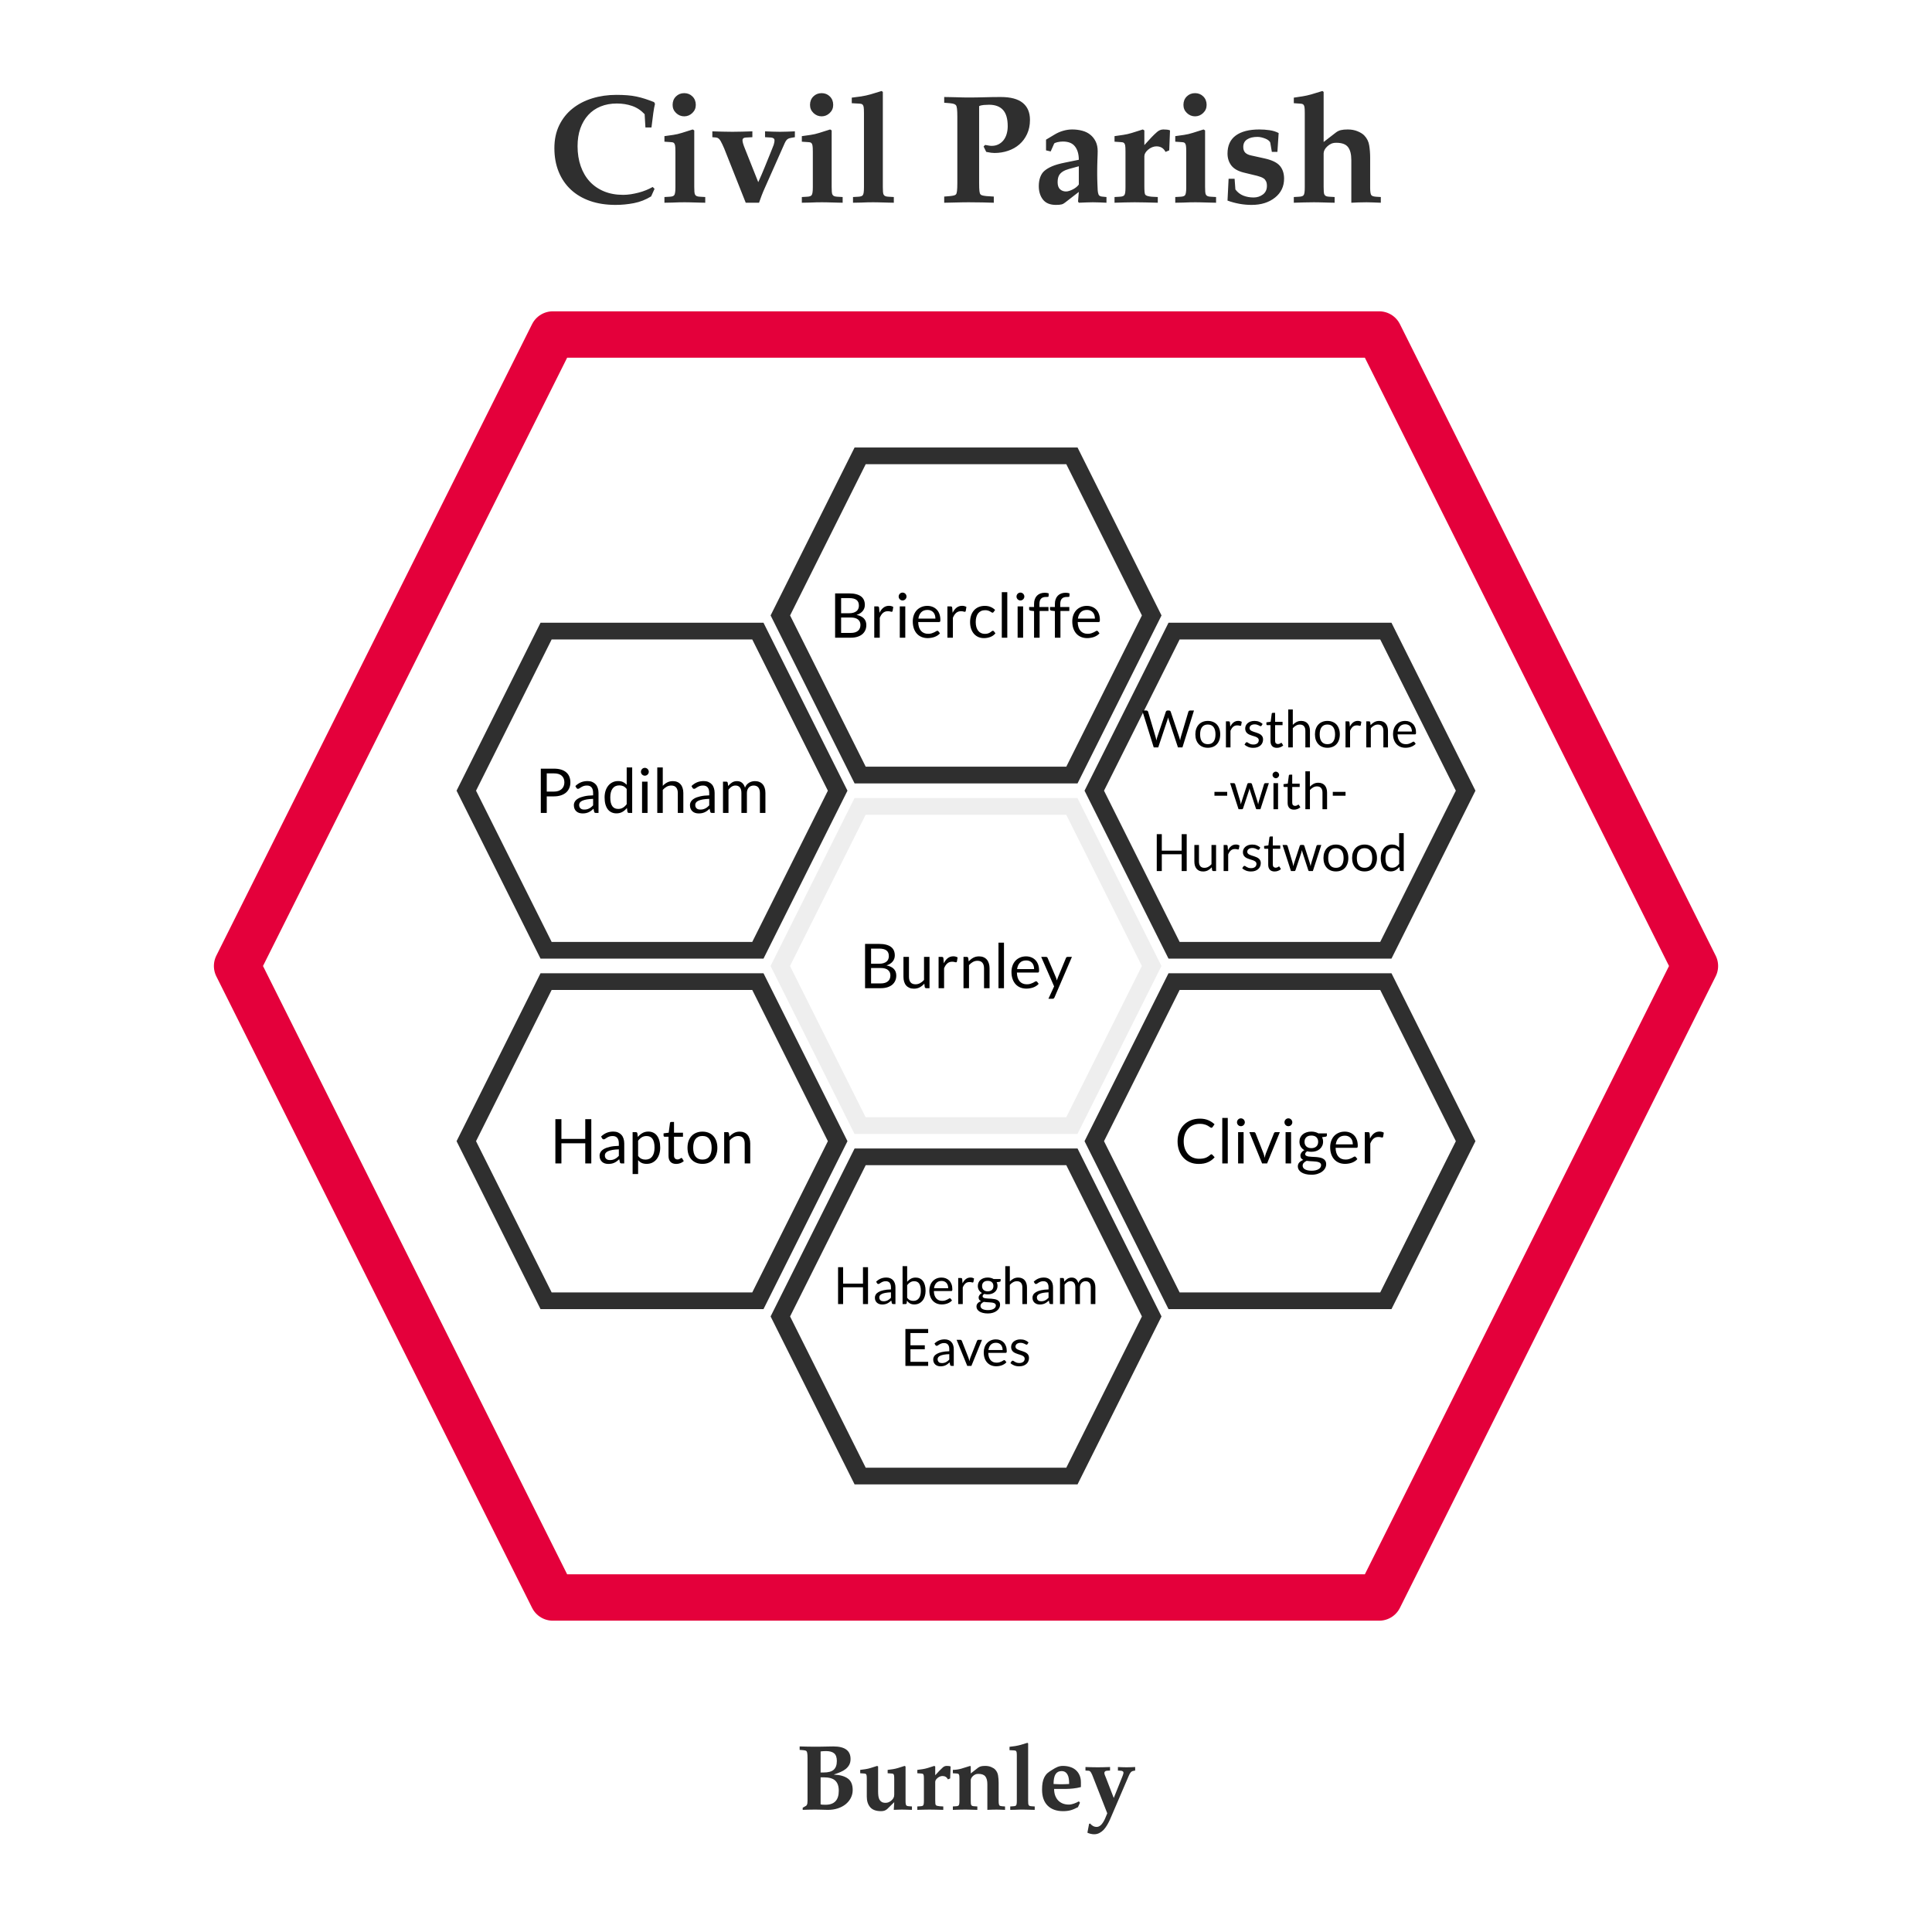 <svg version="1.1" viewBox="0.0 0.0 1000.0 1000.0" fill="none" stroke="none" stroke-linecap="square" stroke-miterlimit="10" xmlns:xlink="http://www.w3.org/1999/xlink" xmlns="http://www.w3.org/2000/svg"><rect x="0.0" y="0.0" width="1000.0" height="1000.0" fill="#808080" stroke="none"/><clipPath id="gbf067d77f5_0_112.0"><path d="m0 0l1000.0 0l0 1000.0l-1000.0 0l0 -1000.0z" clip-rule="nonzero"/></clipPath><g clip-path="url(#gbf067d77f5_0_112.0)"><path fill="#ffffff" d="m0 0l1000.0 0l0 1000.0l-1000.0 0z" fill-rule="evenodd"/><path fill="#000000" fill-opacity="0.0" d="m18.898 18.898l962.268 0l0 116.346l-962.268 0z" fill-rule="evenodd"/><path fill="#2f2f2f" d="m319.025 49.104q3.125 0 5.641 0.203q2.531 0.188 4.797 0.672q2.281 0.484 4.484 1.203q2.203 0.719 4.609 1.672l0.469 0.891q-0.469 1.828 -0.875 4.75q-0.406 2.922 -0.953 7.484l-3.125 0l-0.406 -6.875q-2.875 -3.047 -6.516 -4.281q-3.641 -1.25 -7.875 -1.25q-4.641 0 -8.406 1.531q-3.75 1.516 -6.391 4.406q-2.641 2.875 -4.094 6.953q-1.438 4.078 -1.438 9.188q0 5.688 1.641 10.375q1.641 4.672 4.672 7.953q3.047 3.281 7.406 5.078q4.359 1.797 9.891 1.797q1.922 0 3.953 -0.312q2.047 -0.328 4.047 -0.844q2.0 -0.516 3.875 -1.281q1.875 -0.766 3.406 -1.641l0.953 0.969l-1.766 3.906q-4.156 2.562 -8.875 3.484q-4.719 0.922 -9.516 0.922q-7.359 0 -13.203 -2.031q-5.844 -2.047 -9.969 -5.891q-4.109 -3.844 -6.312 -9.281q-2.203 -5.438 -2.203 -12.156q0 -6.719 2.516 -11.875q2.531 -5.172 6.891 -8.641q4.359 -3.484 10.188 -5.281q5.844 -1.797 12.484 -1.797zm35.119 -0.891q2.562 0 4.281 1.719q1.719 1.719 1.719 4.359q0 2.484 -1.797 4.203q-1.797 1.719 -4.203 1.719q-2.391 0 -4.203 -1.719q-1.797 -1.719 -1.797 -4.203q0 -2.641 1.719 -4.359q1.734 -1.719 4.281 -1.719zm5.203 19.281l0 29.281q0 1.359 0.078 2.531q0.078 1.156 0.484 1.625q0.484 0.812 2.406 0.891l2.719 0.156l0 2.953q-0.969 0 -2.328 -0.047q-1.359 -0.031 -2.875 -0.078q-1.516 -0.031 -2.969 -0.078q-1.438 -0.031 -2.547 -0.031q-1.125 0 -2.891 0.031q-1.75 0.047 -3.438 0.125q-2.0 0.078 -4.078 0.078l0 -2.953l2.719 -0.156q1.922 -0.078 2.406 -0.891q0.234 -0.312 0.391 -1.234q0.172 -0.922 0.172 -2.766l0 -18.469q0 -2.328 -0.172 -3.156q-0.156 -0.844 -0.547 -1.25q-0.172 -0.156 -0.406 -0.281q-0.234 -0.125 -1.125 -0.203l-3.438 -0.234l0 -2.875q2.328 -0.328 4.562 -0.641q2.234 -0.328 4.484 -1.047l5.594 -1.766l0.797 0.484zm9.359 0.484q2.562 0.078 5.125 0.156q2.562 0.078 5.281 0.078q2.562 0 5.156 -0.078q2.609 -0.078 5.156 -0.156l0 3.031l-3.281 0.172q-1.828 0.078 -1.828 1.438q0 1.281 1.281 4.391l6.875 17.281q1.844 -4.078 3.281 -7.625q1.438 -3.562 2.391 -5.891q1.047 -2.562 1.609 -4.0q0.562 -1.438 0.719 -1.844q0.156 -0.641 0.281 -1.156q0.125 -0.516 0.125 -1.156q0 -1.281 -1.844 -1.438l-3.047 -0.172l0 -3.031q1.844 0.078 3.766 0.156q1.922 0.078 4.0 0.078q1.922 0 3.844 -0.078q1.922 -0.078 3.828 -0.156l0 3.031l-1.906 0.328q-1.125 0.156 -1.891 0.688q-0.75 0.516 -1.484 2.109l-10.234 23.047q-0.391 0.875 -0.844 1.922q-0.438 1.031 -0.844 2.109q-0.391 1.078 -0.75 2.047q-0.359 0.953 -0.594 1.672l-6.891 0l-11.109 -28.0q-0.969 -2.312 -1.891 -3.953q-0.922 -1.641 -2.281 -1.797l-2.0 -0.172l0 -3.031zm56.558 -19.766q2.562 0 4.281 1.719q1.719 1.719 1.719 4.359q0 2.484 -1.797 4.203q-1.797 1.719 -4.203 1.719q-2.391 0 -4.203 -1.719q-1.797 -1.719 -1.797 -4.203q0 -2.641 1.719 -4.359q1.734 -1.719 4.281 -1.719zm5.203 19.281l0 29.281q0 1.359 0.078 2.531q0.078 1.156 0.484 1.625q0.484 0.812 2.406 0.891l2.719 0.156l0 2.953q-0.969 0 -2.328 -0.047q-1.359 -0.031 -2.875 -0.078q-1.516 -0.031 -2.969 -0.078q-1.438 -0.031 -2.547 -0.031q-1.125 0 -2.891 0.031q-1.75 0.047 -3.438 0.125q-2.0 0.078 -4.078 0.078l0 -2.953l2.719 -0.156q1.922 -0.078 2.406 -0.891q0.234 -0.312 0.391 -1.234q0.172 -0.922 0.172 -2.766l0 -18.469q0 -2.328 -0.172 -3.156q-0.156 -0.844 -0.547 -1.25q-0.172 -0.156 -0.406 -0.281q-0.234 -0.125 -1.125 -0.203l-3.438 -0.234l0 -2.875q2.328 -0.328 4.562 -0.641q2.234 -0.328 4.484 -1.047l5.594 -1.766l0.797 0.484zm26.484 -19.922l0 49.203q0 1.359 0.078 2.531q0.078 1.156 0.484 1.625q0.484 0.812 2.391 0.891l2.734 0.156l0 2.953q-0.969 0 -2.328 -0.047q-1.359 -0.031 -2.891 -0.078q-1.516 -0.031 -2.953 -0.078q-1.438 -0.031 -2.562 -0.031q-1.109 0 -2.875 0.031q-1.766 0.047 -3.438 0.125q-2.0 0.078 -4.078 0.078l0 -2.953l2.719 -0.156q1.922 -0.078 2.406 -0.891q0.234 -0.312 0.391 -1.234q0.156 -0.922 0.156 -2.766l0 -38.391q0 -2.328 -0.156 -3.156q-0.156 -0.844 -0.562 -1.25q-0.156 -0.156 -0.406 -0.266q-0.234 -0.125 -1.031 -0.219l-4.156 -0.234l0 -2.875q2.312 -0.25 4.875 -0.641q2.562 -0.406 4.797 -1.047l5.766 -1.75l0.641 0.469zm49.843 46.969q0 3.031 0.156 4.359q0.156 1.312 0.562 1.719q0.234 0.312 0.906 0.516q0.688 0.203 2.125 0.359l3.844 0.25l0 3.188q-2.078 -0.078 -5.719 -0.156q-3.641 -0.078 -7.312 -0.078q-1.453 0 -3.219 0.031q-1.75 0.047 -3.516 0.078q-1.75 0.047 -3.312 0.078q-1.562 0.047 -2.594 0.047l0 -3.188l3.031 -0.25q1.438 -0.156 2.109 -0.359q0.688 -0.203 0.938 -0.516q0.391 -0.406 0.547 -1.766q0.172 -1.359 0.172 -4.156l0 -34.234q0 -2.812 -0.172 -4.172q-0.156 -1.359 -0.547 -1.828q-0.25 -0.328 -0.891 -0.609q-0.625 -0.281 -2.234 -0.438l-2.953 -0.234l0 -2.969q1.281 0 2.953 0.047q1.688 0.031 3.438 0.078q1.766 0.047 3.359 0.094q1.609 0.031 2.719 0.031q4.25 0 8.406 -0.125q4.156 -0.125 8.406 -0.125q7.672 0 11.391 3.047q3.719 3.031 3.719 8.797q0 4.078 -1.484 7.281q-1.469 3.203 -4.0 5.406q-2.516 2.188 -5.875 3.312q-3.359 1.125 -7.031 1.125q-0.812 0 -1.734 -0.125q-0.906 -0.125 -2.516 -0.438l-1.359 -2.797l0.797 -0.812q1.047 0.172 1.844 0.328q0.797 0.156 1.531 0.156q2.0 0 3.547 -0.797q1.562 -0.797 2.641 -2.188q1.078 -1.406 1.594 -3.25q0.531 -1.844 0.531 -3.922q0 -5.766 -2.438 -8.438q-2.438 -2.688 -7.25 -2.688q-1.266 0 -2.719 0.125q-1.438 0.125 -2.391 0.594l0 39.609zm48.161 -27.531q2.719 0 5.156 0.641q2.438 0.641 4.188 2.047q1.766 1.406 2.812 3.531q1.047 2.109 1.047 5.062q0 0.812 -0.047 2.047q-0.047 1.234 -0.094 2.594q-0.031 1.359 -0.078 2.844q-0.031 1.484 -0.031 2.766q0 1.109 0 2.078q0 0.953 0.031 2.047q0.047 1.078 0.078 2.438q0.047 1.359 0.141 3.281q0.078 1.359 0.438 2.281q0.359 0.906 1.719 1.078l2.391 0.234l0 2.953q-1.75 -0.078 -3.516 -0.156q-1.766 -0.078 -3.516 -0.078q-1.516 0 -3.438 0.078q-1.922 0.078 -3.844 0.156l-0.406 -0.641l0.406 -4.953l-7.125 5.516q-0.875 0.719 -1.844 0.953q-0.953 0.25 -2.875 0.25q-4.562 0 -6.719 -2.75q-2.156 -2.766 -2.156 -7.016q0 -2.547 0.75 -4.594q0.766 -2.047 2.047 -3.156q1.516 -1.359 4.0 -2.438q2.484 -1.094 6.875 -1.969l7.047 -1.438q0 -4.312 -1.969 -6.875q-1.953 -2.562 -6.266 -2.562q-0.641 0 -1.406 0.078q-0.766 0.078 -1.453 0.25q-0.672 0.156 -1.156 0.359q-0.469 0.188 -0.547 0.438l-1.766 4.0l-2.406 -0.562l0 -5.531l4.406 -2.641q2.078 -1.266 4.438 -1.953q2.359 -0.688 4.688 -0.688zm-7.531 27.281q0 2.484 1.234 3.656q1.25 1.156 3.094 1.156q0.797 0 1.75 -0.312q0.969 -0.328 1.891 -0.812q0.922 -0.484 1.719 -1.125q0.797 -0.641 1.281 -1.359l0 -9.438q-1.281 0.406 -3.25 0.891q-1.953 0.469 -3.625 1.109q-2.094 0.875 -3.094 2.281q-1.0 1.406 -1.0 3.953zm44.891 -26.797l0 7.609l3.516 -3.844q1.594 -1.688 3.078 -2.969q1.484 -1.281 3.25 -1.281q0.953 0 1.875 0.094q0.922 0.078 1.562 0.391l-0.406 10.328l-1.922 0.797q-1.438 -2.875 -4.719 -2.875q-1.031 0 -2.156 0.438q-1.125 0.438 -2.156 1.312q-1.922 1.688 -1.922 3.359l0 15.531q0 3.516 0.391 4.234q0.328 0.562 1.328 0.844q1.0 0.281 2.125 0.359l3.109 0.156l0 2.953q-3.031 -0.078 -6.391 -0.156q-3.359 -0.078 -5.609 -0.078q-2.234 0 -5.203 0.078q-2.953 0.078 -5.188 0.156l0 -2.953l2.719 -0.156q1.922 -0.078 2.391 -0.891q0.25 -0.312 0.406 -1.188q0.156 -0.891 0.156 -2.812l0 -18.469q0 -2.328 -0.156 -3.156q-0.156 -0.844 -0.562 -1.25q-0.156 -0.156 -0.406 -0.281q-0.234 -0.125 -1.109 -0.203l-3.438 -0.234l0 -2.875q2.234 -0.328 4.469 -0.641q2.25 -0.328 4.328 -0.969l5.844 -1.844l0.797 0.484zm26.229 -19.281q2.562 0 4.281 1.719q1.719 1.719 1.719 4.359q0 2.484 -1.797 4.203q-1.797 1.719 -4.203 1.719q-2.391 0 -4.203 -1.719q-1.797 -1.719 -1.797 -4.203q0 -2.641 1.719 -4.359q1.734 -1.719 4.281 -1.719zm5.203 19.281l0 29.281q0 1.359 0.078 2.531q0.078 1.156 0.484 1.625q0.484 0.812 2.406 0.891l2.719 0.156l0 2.953q-0.969 0 -2.328 -0.047q-1.359 -0.031 -2.875 -0.078q-1.516 -0.031 -2.969 -0.078q-1.438 -0.031 -2.547 -0.031q-1.125 0 -2.891 0.031q-1.75 0.047 -3.438 0.125q-2.0 0.078 -4.078 0.078l0 -2.953l2.719 -0.156q1.922 -0.078 2.406 -0.891q0.234 -0.312 0.391 -1.234q0.172 -0.922 0.172 -2.766l0 -18.469q0 -2.328 -0.172 -3.156q-0.156 -0.844 -0.547 -1.25q-0.172 -0.156 -0.406 -0.281q-0.234 -0.125 -1.125 -0.203l-3.438 -0.234l0 -2.875q2.328 -0.328 4.562 -0.641q2.234 -0.328 4.484 -1.047l5.594 -1.766l0.797 0.484zm28.078 -0.484q2.719 0 5.281 0.375q2.562 0.359 4.719 1.469l-0.641 9.766l-2.875 0l-0.797 -4.641q-0.078 -0.562 -0.766 -1.156q-0.672 -0.609 -1.641 -1.0q-0.953 -0.406 -2.078 -0.688q-1.109 -0.281 -2.156 -0.281q-3.438 0 -5.406 1.328q-1.953 1.312 -1.953 3.875q0 1.922 1.031 2.969q1.047 1.031 3.047 1.438l7.203 1.594q5.594 1.281 7.719 3.844q2.125 2.562 2.125 6.562q0 6.078 -4.719 9.828q-4.734 3.766 -12.094 3.766q-6.312 0 -12.469 -2.234l0.562 -11.281l3.109 0l0.406 5.516q1.672 2.234 4.109 3.203q2.453 0.953 5.328 0.953q2.719 0 4.797 -1.547q2.078 -1.562 2.078 -4.453q0 -1.438 -0.438 -2.359q-0.438 -0.922 -1.156 -1.438q-0.719 -0.516 -1.609 -0.828q-0.875 -0.328 -1.828 -0.578l-6.891 -1.672q-4.547 -1.125 -6.516 -3.719q-1.953 -2.609 -1.953 -6.125q0 -6.234 4.281 -9.359q4.281 -3.125 12.188 -3.125zm33.286 -19.438l0 25.922l6.406 -4.953q1.188 -0.891 2.547 -1.203q1.375 -0.328 3.531 -0.328q2.875 0 5.156 0.969q2.281 0.953 3.406 2.156q2.078 2.156 2.547 5.156q0.484 3.0 0.484 6.359l0 15.453q0 1.75 0.156 2.594q0.172 0.844 0.328 1.156q0.312 0.484 0.953 0.688q0.641 0.203 1.531 0.281l2.547 0.156l0 2.953q-1.906 -0.078 -4.078 -0.156q-2.156 -0.078 -3.281 -0.078q-2.312 0 -4.391 0.078q-2.078 0.078 -3.516 0.156l0 -22.078q0 -4.562 -1.734 -6.75q-1.719 -2.203 -6.031 -2.203q-1.609 0 -2.688 0.516q-1.078 0.516 -1.953 1.328q-0.969 0.875 -1.453 1.844q-0.469 0.953 -0.469 1.75l0 17.438q0 1.359 0.078 2.531q0.078 1.156 0.484 1.625q0.484 0.812 2.391 0.891l2.734 0.156l0 2.953q-0.969 0 -2.328 -0.047q-1.359 -0.031 -2.891 -0.078q-1.516 -0.031 -2.953 -0.078q-1.438 -0.031 -2.562 -0.031q-2.234 0 -5.125 0.078q-2.875 0.078 -5.266 0.156l0 -2.953l2.719 -0.156q1.922 -0.078 2.406 -0.891q0.234 -0.312 0.391 -1.234q0.156 -0.922 0.156 -2.766l0 -38.391q0 -2.328 -0.156 -3.156q-0.156 -0.844 -0.562 -1.25q-0.156 -0.156 -0.406 -0.266q-0.234 -0.125 -1.031 -0.219l-3.516 -0.234l0 -2.875q2.312 -0.328 4.547 -0.688q2.25 -0.359 4.484 -1.0l5.766 -1.75l0.641 0.469z" fill-rule="nonzero"/><path fill="#000000" fill-opacity="0.0" d="m18.898 838.714l962.268 0l0 161.291l-962.268 0z" fill-rule="evenodd"/><path fill="#2f2f2f" d="m421.43 936.64q-1.484 0 -3.0 0.047q-1.516 0.047 -2.953 0.094l0 -1.094l1.109 -0.625q0.375 -0.25 0.594 -0.359q0.219 -0.125 0.359 -0.359q0.25 -0.391 0.344 -0.891q0.094 -0.516 0.094 -1.422l0 -21.984q0 -1.922 -0.156 -2.656q-0.141 -0.75 -0.375 -0.984q-0.188 -0.203 -0.547 -0.312q-0.359 -0.125 -1.234 -0.219l-1.766 -0.141l0 -1.781q2.156 0.047 3.984 0.094q1.828 0.047 3.688 0.047q1.203 0 2.562 -0.016q1.375 -0.031 2.672 -0.047q1.297 -0.031 2.469 -0.047q1.188 -0.031 2.094 -0.031q8.875 0 8.875 6.484q0 1.766 -0.672 3.016q-0.672 1.25 -1.828 2.172q-1.141 0.906 -2.703 1.578q-1.562 0.672 -3.328 1.25l0 0.094q4.594 0.188 7.109 2.0q2.531 1.797 2.531 5.969q0 2.203 -0.984 4.109q-0.984 1.891 -2.688 3.266q-1.703 1.359 -4.031 2.125q-2.328 0.766 -5.062 0.766q-0.531 0 -1.375 -0.031q-0.828 -0.016 -1.844 -0.047q-1.0 -0.016 -2.047 -0.047q-1.031 -0.016 -1.891 -0.016zm3.312 -19.203l1.578 0q3.656 0 5.234 -1.453q1.594 -1.469 1.594 -4.5q0 -2.781 -1.391 -3.953q-1.391 -1.172 -4.188 -1.172q-0.812 0 -1.562 0.047q-0.734 0.047 -1.266 0.141l0 10.891zm0 16.516q0.391 0.094 0.891 0.141q0.5 0.047 1.656 0.047q6.859 0 6.859 -7.25q0 -3.547 -1.828 -5.25q-1.812 -1.703 -6.047 -1.703l-1.531 0l0 14.016zm29.766 -19.625l0 12.953q0 1.297 0.141 2.359q0.141 1.047 0.562 1.844q0.438 0.781 1.188 1.219q0.75 0.438 2.0 0.438q1.625 0 3.016 -1.25q0.672 -0.578 1.047 -1.266q0.391 -0.703 0.391 -1.719l0 -8.016q0 -1.391 -0.094 -1.891q-0.094 -0.5 -0.328 -0.75q-0.109 -0.094 -0.25 -0.156q-0.141 -0.078 -0.672 -0.125l-2.062 -0.141l0 -1.734q1.391 -0.188 2.734 -0.375q1.344 -0.203 2.688 -0.625l3.359 -1.062l0.484 0.297l0 17.75q0 1.062 0.094 1.594q0.094 0.516 0.25 0.719q0.281 0.469 1.484 0.516l1.484 0.109l0 1.766q-1.438 -0.047 -2.812 -0.094q-1.359 -0.047 -2.469 -0.047q-0.672 0 -1.703 0.047q-1.031 0.047 -2.422 0.094l0.234 -3.984l-3.641 3.562q-1.203 1.094 -3.125 1.094q-3.938 0 -5.688 -2.062q-1.75 -2.062 -1.75 -5.422l0 -9.078q0 -1.391 -0.094 -1.891q-0.094 -0.5 -0.344 -0.75q-0.094 -0.094 -0.234 -0.156q-0.141 -0.078 -0.672 -0.125l-2.062 -0.141l0 -1.734q1.391 -0.188 2.734 -0.375q1.344 -0.203 2.688 -0.625l3.359 -1.062l0.484 0.297zm29.562 0l0 4.547l2.109 -2.297q0.969 -1.016 1.844 -1.781q0.891 -0.766 1.953 -0.766q0.578 0 1.125 0.047q0.547 0.047 0.938 0.25l-0.234 6.188l-1.156 0.484q-0.859 -1.734 -2.828 -1.734q-0.625 0 -1.297 0.266q-0.672 0.266 -1.297 0.797q-1.156 1.0 -1.156 2.016l0 9.312q0 2.109 0.234 2.531q0.203 0.344 0.797 0.516q0.609 0.156 1.281 0.203l1.859 0.109l0 1.766q-1.812 -0.047 -3.828 -0.094q-2.016 -0.047 -3.359 -0.047q-1.344 0 -3.125 0.047q-1.781 0.047 -3.125 0.094l0 -1.766l1.641 -0.109q1.141 -0.047 1.438 -0.516q0.141 -0.203 0.234 -0.719q0.094 -0.531 0.094 -1.688l0 -11.094q0 -1.391 -0.094 -1.891q-0.094 -0.5 -0.328 -0.75q-0.109 -0.094 -0.25 -0.156q-0.141 -0.078 -0.672 -0.125l-2.062 -0.141l0 -1.734q1.344 -0.188 2.688 -0.375q1.344 -0.203 2.594 -0.578l3.5 -1.109l0.484 0.297zm18.391 0l0 3.594l3.828 -2.984q0.719 -0.516 1.531 -0.703q0.828 -0.203 2.125 -0.203q1.719 0 3.094 0.578q1.375 0.578 2.047 1.297q1.234 1.297 1.516 3.094q0.297 1.797 0.297 3.812l0 9.266q0 1.062 0.094 1.562q0.109 0.5 0.203 0.703q0.188 0.281 0.562 0.406q0.391 0.109 0.922 0.156l1.531 0.109l0 1.766q-1.141 -0.047 -2.438 -0.094q-1.297 -0.047 -1.969 -0.047q-1.391 0 -2.641 0.047q-1.25 0.047 -2.109 0.094l0 -13.25q0 -2.734 -1.047 -4.047q-1.031 -1.328 -3.609 -1.328q-0.969 0 -1.625 0.312q-0.641 0.312 -1.172 0.797q-0.578 0.531 -0.859 1.109q-0.281 0.562 -0.281 1.047l0 10.469q0 0.812 0.047 1.516q0.047 0.688 0.281 0.984q0.297 0.469 1.438 0.516l1.641 0.109l0 1.766q-0.578 0 -1.406 -0.031q-0.812 -0.016 -1.719 -0.047q-0.906 -0.016 -1.781 -0.047q-0.859 -0.016 -1.531 -0.016q-1.344 0 -3.078 0.047q-1.719 0.047 -3.156 0.094l0 -1.766l1.625 -0.109q1.156 -0.047 1.438 -0.516q0.156 -0.203 0.25 -0.75q0.094 -0.547 0.094 -1.656l0 -11.094q0 -1.391 -0.094 -1.891q-0.094 -0.5 -0.344 -0.75q-0.094 -0.094 -0.234 -0.156q-0.141 -0.078 -0.625 -0.125l-2.109 -0.141l0 -1.734q2.203 -0.047 4.219 -0.594q2.016 -0.562 4.75 -1.469l0.297 0.297zm29.703 -11.953l0 29.516q0 0.812 0.047 1.516q0.047 0.688 0.297 0.984q0.281 0.469 1.438 0.516l1.625 0.109l0 1.766q-0.578 0 -1.391 -0.031q-0.812 -0.016 -1.734 -0.047q-0.906 -0.016 -1.766 -0.047q-0.859 -0.016 -1.531 -0.016q-0.672 0 -1.734 0.016q-1.062 0.031 -2.062 0.078q-1.203 0.047 -2.453 0.047l0 -1.766l1.641 -0.109q1.141 -0.047 1.438 -0.516q0.141 -0.203 0.234 -0.75q0.094 -0.547 0.094 -1.656l0 -23.047q0 -1.391 -0.094 -1.891q-0.094 -0.5 -0.328 -0.75q-0.094 -0.094 -0.25 -0.156q-0.141 -0.078 -0.625 -0.125l-2.484 -0.141l0 -1.734q1.391 -0.141 2.922 -0.375q1.531 -0.25 2.875 -0.625l3.469 -1.062l0.375 0.297zm18 11.656q1.922 0 3.625 0.516q1.703 0.5 2.953 1.562q1.25 1.047 1.984 2.656q0.75 1.609 0.75 3.766l0 2.453q-1.922 0.516 -4.016 0.734q-2.078 0.219 -3.469 0.219l-6.391 0q0 1.781 0.5 3.266q0.516 1.484 1.469 2.562q0.969 1.078 2.406 1.688q1.438 0.594 3.266 0.594q1.203 0 2.609 -0.5q1.422 -0.5 2.578 -1.172l0.562 0.719l-1.047 2.297q-2.156 1.156 -3.859 1.609q-1.703 0.453 -3.828 0.453q-5.125 0 -8.016 -2.875q-2.875 -2.875 -2.875 -8.25q0 -2.125 0.266 -3.578q0.266 -1.469 0.797 -2.578q0.812 -1.625 1.812 -2.469q1.016 -0.844 2.406 -1.656q0.766 -0.484 1.391 -0.844q0.625 -0.359 1.25 -0.609q0.625 -0.266 1.297 -0.406q0.672 -0.156 1.578 -0.156zm-4.844 9.359q0.188 0 0.641 0.031q0.469 0.016 1.031 0.047q0.578 0.016 1.219 0.047q0.656 0.016 1.188 0.016q0.812 0 1.984 -0.047q1.188 -0.047 2.0 -0.094l0 -0.188q0 -1.344 -0.172 -2.516q-0.156 -1.188 -0.625 -2.062q-0.453 -0.891 -1.219 -1.391q-0.766 -0.516 -1.922 -0.516q-2.062 0 -3.094 1.609q-1.031 1.609 -1.031 5.062zm16.516 -8.781q1.531 0.047 3.156 0.094q1.641 0.047 3.219 0.047q1.594 0 3.172 -0.047q1.578 -0.047 3.172 -0.094l0 1.828l-1.641 0.094q-0.672 0.047 -0.984 0.391q-0.312 0.328 -0.312 0.703q0 0.531 0.234 1.109q0.25 0.578 0.688 1.688l3.938 10.219l4.562 -11.375q0.234 -0.625 0.344 -1.0q0.125 -0.391 0.125 -0.828q0 -0.328 -0.344 -0.594q-0.328 -0.266 -1.0 -0.312l-1.531 -0.094l0 -1.828q1.109 0.047 2.234 0.094q1.125 0.047 2.234 0.047q1.094 0 2.219 -0.047q1.141 -0.047 2.234 -0.094l0 1.828l-1.0 0.188q-0.766 0.141 -1.297 0.75q-0.531 0.594 -1.062 1.891l-9.688 22.562q-0.672 1.484 -1.469 2.828q-0.797 1.344 -1.797 2.453q-1.016 1.047 -2.234 1.672q-1.219 0.625 -2.672 0.625q-0.859 0 -1.797 -0.219q-0.938 -0.203 -1.703 -0.594l0.875 -4.562l0.516 -0.188q0.672 0.812 1.516 1.281q0.844 0.484 1.953 0.484q0.719 0 1.391 -0.406q0.672 -0.406 1.219 -1.078q0.547 -0.672 1.0 -1.484q0.469 -0.812 0.797 -1.625l1.016 -2.453l-7.5 -19.156q-0.375 -1.047 -0.906 -1.938q-0.531 -0.891 -1.203 -0.938l-1.672 -0.094l0 -1.828z" fill-rule="nonzero"/><path fill="#000000" fill-opacity="0.0" d="m122.709 500.0l163.433 -326.866l427.717 0l163.433 326.866l-163.433 326.866l-427.717 0z" fill-rule="evenodd"/><path stroke="#e4003b" stroke-width="24.0" stroke-linejoin="round" stroke-linecap="butt" d="m122.709 500.0l163.433 -326.866l427.717 0l163.433 326.866l-163.433 326.866l-427.717 0z" fill-rule="evenodd"/><path fill="#2f2f2f" d="m398.866 318.551l43.465 -86.929l115.402 0l43.465 86.929l-43.465 86.929l-115.402 0z" fill-rule="evenodd"/><path fill="#ffffff" d="m408.945 318.551l39.142 -78.283l103.827 0l39.142 78.283l-39.142 78.283l-103.827 0z" fill-rule="evenodd"/><path fill="#000000" fill-opacity="0.0" d="m398.866 297.543l202.331 0l0 42.016l-202.331 0z" fill-rule="evenodd"/><path fill="#000000" d="m432.253 330.071l0 -22.922l7.312 0q2.109 0 3.641 0.422q1.531 0.406 2.516 1.172q0.984 0.766 1.453 1.875q0.469 1.109 0.469 2.516q0 0.844 -0.266 1.625q-0.266 0.781 -0.797 1.453q-0.531 0.672 -1.344 1.203q-0.812 0.531 -1.891 0.859q2.516 0.5 3.781 1.812q1.281 1.312 1.281 3.453q0 1.453 -0.531 2.656q-0.531 1.203 -1.562 2.078q-1.031 0.859 -2.531 1.328q-1.5 0.469 -3.422 0.469l-8.109 0zm3.109 -10.453l0 7.984l4.953 0q1.328 0 2.281 -0.297q0.953 -0.312 1.562 -0.859q0.625 -0.547 0.906 -1.312q0.297 -0.766 0.297 -1.672q0 -1.781 -1.266 -2.812q-1.25 -1.031 -3.797 -1.031l-4.938 0zm0 -2.203l4.094 0q1.312 0 2.266 -0.281q0.969 -0.297 1.594 -0.797q0.641 -0.516 0.938 -1.25q0.312 -0.734 0.312 -1.594q0 -2.016 -1.219 -2.953q-1.219 -0.953 -3.781 -0.953l-4.203 0l0 7.828zm17.157 12.656l0 -16.203l1.625 0q0.469 0 0.641 0.172q0.172 0.172 0.234 0.609l0.203 2.531q0.828 -1.703 2.047 -2.656q1.219 -0.953 2.875 -0.953q0.672 0 1.219 0.156q0.547 0.156 1.0 0.422l-0.359 2.125q-0.109 0.406 -0.5 0.406q-0.219 0 -0.688 -0.156q-0.469 -0.156 -1.297 -0.156q-1.484 0 -2.484 0.875q-1.0 0.859 -1.672 2.516l0 10.312l-2.844 0zm16.052 -16.203l0 16.203l-2.844 0l0 -16.203l2.844 0zm0.641 -5.094q0 0.422 -0.172 0.781q-0.156 0.359 -0.438 0.641q-0.281 0.281 -0.656 0.438q-0.359 0.156 -0.781 0.156q-0.406 0 -0.781 -0.156q-0.359 -0.156 -0.641 -0.438q-0.266 -0.281 -0.438 -0.641q-0.156 -0.359 -0.156 -0.781q0 -0.422 0.156 -0.797q0.172 -0.375 0.438 -0.656q0.281 -0.281 0.641 -0.438q0.375 -0.156 0.781 -0.156q0.422 0 0.781 0.156q0.375 0.156 0.656 0.438q0.281 0.281 0.438 0.656q0.172 0.375 0.172 0.797zm10.801 4.828q1.453 0 2.688 0.5q1.234 0.484 2.125 1.406q0.906 0.922 1.406 2.281q0.5 1.344 0.5 3.062q0 0.672 -0.141 0.906q-0.141 0.219 -0.547 0.219l-10.781 0q0.031 1.531 0.406 2.672q0.391 1.141 1.062 1.906q0.672 0.75 1.594 1.125q0.938 0.375 2.094 0.375q1.062 0 1.844 -0.25q0.781 -0.25 1.328 -0.531q0.562 -0.297 0.938 -0.531q0.375 -0.25 0.656 -0.25q0.344 0 0.547 0.266l0.797 1.047q-0.531 0.641 -1.266 1.109q-0.734 0.469 -1.578 0.781q-0.844 0.297 -1.734 0.438q-0.891 0.156 -1.781 0.156q-1.672 0 -3.094 -0.562q-1.406 -0.562 -2.438 -1.656q-1.031 -1.109 -1.609 -2.719q-0.578 -1.625 -0.578 -3.719q0 -1.688 0.516 -3.156q0.516 -1.484 1.484 -2.562q0.984 -1.078 2.391 -1.688q1.406 -0.625 3.172 -0.625zm0.062 2.094q-2.062 0 -3.25 1.203q-1.172 1.188 -1.469 3.297l8.812 0q0 -0.984 -0.266 -1.812q-0.266 -0.828 -0.797 -1.422q-0.531 -0.609 -1.297 -0.938q-0.75 -0.328 -1.734 -0.328zm10.299 14.375l0 -16.203l1.625 0q0.469 0 0.641 0.172q0.172 0.172 0.234 0.609l0.203 2.531q0.828 -1.703 2.047 -2.656q1.219 -0.953 2.875 -0.953q0.672 0 1.219 0.156q0.547 0.156 1.0 0.422l-0.359 2.125q-0.109 0.406 -0.5 0.406q-0.219 0 -0.688 -0.156q-0.469 -0.156 -1.297 -0.156q-1.484 0 -2.484 0.875q-1.0 0.859 -1.672 2.516l0 10.312l-2.844 0zm23.943 -13.328q-0.125 0.172 -0.25 0.281q-0.125 0.094 -0.375 0.094q-0.234 0 -0.516 -0.203q-0.281 -0.203 -0.719 -0.438q-0.422 -0.25 -1.047 -0.438q-0.609 -0.203 -1.516 -0.203q-1.172 0 -2.094 0.422q-0.906 0.422 -1.531 1.219q-0.609 0.797 -0.922 1.938q-0.312 1.141 -0.312 2.547q0 1.469 0.328 2.609q0.344 1.141 0.953 1.922q0.609 0.781 1.484 1.188q0.875 0.406 1.953 0.406q1.047 0 1.719 -0.25q0.672 -0.25 1.109 -0.547q0.453 -0.312 0.734 -0.547q0.297 -0.25 0.578 -0.25q0.375 0 0.547 0.266l0.797 1.047q-1.047 1.297 -2.641 1.891q-1.578 0.594 -3.328 0.594q-1.531 0 -2.844 -0.547q-1.297 -0.562 -2.266 -1.625q-0.953 -1.078 -1.5 -2.625q-0.547 -1.547 -0.547 -3.531q0 -1.812 0.5 -3.344q0.5 -1.531 1.469 -2.641q0.969 -1.125 2.391 -1.75q1.422 -0.625 3.266 -0.625q1.703 0 3.016 0.562q1.312 0.547 2.312 1.547l-0.75 1.031zm7.053 -10.234l0 23.562l-2.844 0l0 -23.562l2.844 0zm8.192 7.359l0 16.203l-2.844 0l0 -16.203l2.844 0zm0.641 -5.094q0 0.422 -0.172 0.781q-0.156 0.359 -0.438 0.641q-0.281 0.281 -0.656 0.438q-0.359 0.156 -0.781 0.156q-0.406 0 -0.781 -0.156q-0.359 -0.156 -0.641 -0.438q-0.266 -0.281 -0.438 -0.641q-0.156 -0.359 -0.156 -0.781q0 -0.422 0.156 -0.797q0.172 -0.375 0.438 -0.656q0.281 -0.281 0.641 -0.438q0.375 -0.156 0.781 -0.156q0.422 0 0.781 0.156q0.375 0.156 0.656 0.438q0.281 0.281 0.438 0.656q0.172 0.375 0.172 0.797zm5.02 21.297l0 -13.781l-1.781 -0.203q-0.344 -0.078 -0.562 -0.25q-0.203 -0.172 -0.203 -0.484l0 -1.172l2.547 0l0 -1.562q0 -1.391 0.391 -2.469q0.406 -1.094 1.125 -1.828q0.734 -0.75 1.75 -1.125q1.031 -0.391 2.312 -0.391q1.078 0 2.016 0.328l-0.062 1.422q-0.016 0.312 -0.281 0.375q-0.25 0.062 -0.719 0.062l-0.484 0q-0.75 0 -1.344 0.203q-0.594 0.188 -1.031 0.625q-0.438 0.422 -0.672 1.125q-0.219 0.703 -0.219 1.75l0 1.484l4.688 0l0 2.062l-4.594 0l0 13.828l-2.875 0zm10.784 0l0 -13.781l-1.781 -0.203q-0.344 -0.078 -0.562 -0.25q-0.203 -0.172 -0.203 -0.484l0 -1.172l2.547 0l0 -1.562q0 -1.391 0.391 -2.469q0.406 -1.094 1.125 -1.828q0.734 -0.75 1.75 -1.125q1.031 -0.391 2.312 -0.391q1.078 0 2.016 0.328l-0.062 1.422q-0.016 0.312 -0.281 0.375q-0.25 0.062 -0.719 0.062l-0.484 0q-0.75 0 -1.344 0.203q-0.594 0.188 -1.031 0.625q-0.438 0.422 -0.672 1.125q-0.219 0.703 -0.219 1.75l0 1.484l4.688 0l0 2.062l-4.594 0l0 13.828l-2.875 0zm16.565 -16.469q1.453 0 2.688 0.5q1.234 0.484 2.125 1.406q0.906 0.922 1.406 2.281q0.5 1.344 0.5 3.062q0 0.672 -0.141 0.906q-0.141 0.219 -0.547 0.219l-10.781 0q0.031 1.531 0.406 2.672q0.391 1.141 1.062 1.906q0.672 0.75 1.594 1.125q0.938 0.375 2.094 0.375q1.062 0 1.844 -0.25q0.781 -0.25 1.328 -0.531q0.562 -0.297 0.938 -0.531q0.375 -0.25 0.656 -0.25q0.344 0 0.547 0.266l0.797 1.047q-0.531 0.641 -1.266 1.109q-0.734 0.469 -1.578 0.781q-0.844 0.297 -1.734 0.438q-0.891 0.156 -1.781 0.156q-1.672 0 -3.094 -0.562q-1.406 -0.562 -2.438 -1.656q-1.031 -1.109 -1.609 -2.719q-0.578 -1.625 -0.578 -3.719q0 -1.688 0.516 -3.156q0.516 -1.484 1.484 -2.562q0.984 -1.078 2.391 -1.688q1.406 -0.625 3.172 -0.625zm0.062 2.094q-2.062 0 -3.25 1.203q-1.172 1.188 -1.469 3.297l8.812 0q0 -0.984 -0.266 -1.812q-0.266 -0.828 -0.797 -1.422q-0.531 -0.609 -1.297 -0.938q-0.75 -0.328 -1.734 -0.328z" fill-rule="nonzero"/><path fill="#2f2f2f" d="m561.354 409.26l43.465 -86.929l115.402 0l43.465 86.929l-43.465 86.929l-115.402 0z" fill-rule="evenodd"/><path fill="#ffffff" d="m571.433 409.26l39.142 -78.283l103.827 0l39.142 78.283l-39.142 78.283l-103.827 0z" fill-rule="evenodd"/><path fill="#000000" fill-opacity="0.0" d="m561.354 388.252l202.331 0l0 42.016l-202.331 0z" fill-rule="evenodd"/><path fill="#000000" d="m591.215 367.766l2.141 0q0.344 0 0.562 0.172q0.234 0.172 0.328 0.438l3.938 13.266q0.109 0.375 0.188 0.781q0.094 0.406 0.172 0.859q0.094 -0.453 0.188 -0.859q0.094 -0.422 0.219 -0.781l4.484 -13.266q0.078 -0.234 0.312 -0.422q0.234 -0.188 0.562 -0.188l0.75 0q0.344 0 0.562 0.172q0.234 0.172 0.328 0.438l4.453 13.266q0.25 0.703 0.438 1.594q0.078 -0.438 0.141 -0.828q0.062 -0.406 0.172 -0.766l3.953 -13.266q0.078 -0.234 0.297 -0.422q0.234 -0.188 0.578 -0.188l2.016 0l-5.969 19.094l-2.312 0l-4.844 -14.562q-0.141 -0.422 -0.266 -0.969q-0.062 0.266 -0.125 0.516q-0.062 0.25 -0.125 0.453l-4.859 14.562l-2.328 0l-5.953 -19.094zm33.955 5.375q1.484 0 2.672 0.5q1.203 0.484 2.031 1.391q0.828 0.906 1.266 2.203q0.453 1.281 0.453 2.875q0 1.594 -0.453 2.875q-0.438 1.281 -1.266 2.188q-0.828 0.906 -2.031 1.391q-1.188 0.484 -2.672 0.484q-1.469 0 -2.672 -0.484q-1.188 -0.484 -2.031 -1.391q-0.844 -0.906 -1.297 -2.188q-0.453 -1.281 -0.453 -2.875q0 -1.594 0.453 -2.875q0.453 -1.297 1.297 -2.203q0.844 -0.906 2.031 -1.391q1.203 -0.5 2.672 -0.5zm0 12.047q2.0 0 2.984 -1.328q0.984 -1.344 0.984 -3.75q0 -2.406 -0.984 -3.75q-0.984 -1.344 -2.984 -1.344q-1.016 0 -1.766 0.344q-0.734 0.344 -1.234 1.0q-0.5 0.656 -0.75 1.609q-0.25 0.953 -0.25 2.141q0 1.203 0.25 2.156q0.25 0.938 0.75 1.594q0.5 0.641 1.234 0.984q0.75 0.344 1.766 0.344zm9.368 1.672l0 -13.5l1.359 0q0.375 0 0.516 0.156q0.156 0.141 0.203 0.5l0.172 2.094q0.688 -1.406 1.703 -2.188q1.031 -0.797 2.391 -0.797q0.562 0 1.016 0.125q0.453 0.125 0.844 0.344l-0.312 1.781q-0.094 0.328 -0.406 0.328q-0.188 0 -0.578 -0.125q-0.375 -0.125 -1.078 -0.125q-1.234 0 -2.078 0.719q-0.828 0.719 -1.391 2.094l0 8.594l-2.359 0zm18.461 -11.281q-0.156 0.297 -0.484 0.297q-0.203 0 -0.453 -0.141q-0.25 -0.156 -0.625 -0.328q-0.359 -0.188 -0.875 -0.328q-0.5 -0.156 -1.203 -0.156q-0.594 0 -1.078 0.156q-0.469 0.141 -0.812 0.406q-0.344 0.266 -0.531 0.625q-0.172 0.359 -0.172 0.766q0 0.516 0.297 0.875q0.297 0.344 0.797 0.594q0.5 0.25 1.125 0.453q0.625 0.188 1.281 0.406q0.656 0.219 1.281 0.484q0.625 0.266 1.125 0.672q0.5 0.391 0.797 0.984q0.297 0.578 0.297 1.391q0 0.922 -0.344 1.719q-0.328 0.797 -0.984 1.375q-0.641 0.578 -1.594 0.922q-0.938 0.328 -2.188 0.328q-1.406 0 -2.562 -0.453q-1.141 -0.469 -1.938 -1.188l0.562 -0.906q0.109 -0.172 0.25 -0.266q0.141 -0.094 0.391 -0.094q0.234 0 0.5 0.188q0.266 0.188 0.641 0.422q0.391 0.219 0.922 0.406q0.547 0.172 1.359 0.172q0.688 0 1.203 -0.172q0.531 -0.188 0.875 -0.484q0.344 -0.312 0.5 -0.703q0.172 -0.406 0.172 -0.859q0 -0.562 -0.297 -0.922q-0.297 -0.375 -0.797 -0.625q-0.484 -0.266 -1.125 -0.453q-0.625 -0.203 -1.297 -0.406q-0.656 -0.219 -1.297 -0.484q-0.625 -0.281 -1.125 -0.688q-0.484 -0.422 -0.781 -1.031q-0.297 -0.609 -0.297 -1.469q0 -0.766 0.312 -1.484q0.328 -0.719 0.938 -1.25q0.609 -0.547 1.5 -0.859q0.906 -0.328 2.047 -0.328q1.328 0 2.391 0.422q1.062 0.422 1.828 1.156l-0.531 0.859zm7.928 11.5q-1.594 0 -2.453 -0.891q-0.859 -0.906 -0.859 -2.578l0 -8.266l-1.625 0q-0.219 0 -0.359 -0.125q-0.141 -0.125 -0.141 -0.391l0 -0.953l2.203 -0.281l0.547 -4.172q0.031 -0.203 0.172 -0.328q0.156 -0.125 0.375 -0.125l1.203 0l0 4.656l3.859 0l0 1.719l-3.859 0l0 8.109q0 0.844 0.406 1.266q0.422 0.406 1.078 0.406q0.359 0 0.625 -0.094q0.281 -0.109 0.484 -0.219q0.203 -0.125 0.344 -0.219q0.141 -0.109 0.25 -0.109q0.188 0 0.328 0.234l0.688 1.125q-0.609 0.578 -1.484 0.906q-0.859 0.328 -1.781 0.328zm5.865 -0.219l0 -19.625l2.359 0l0 7.938q0.875 -0.922 1.922 -1.469q1.062 -0.562 2.422 -0.562q1.109 0 1.953 0.375q0.859 0.359 1.422 1.031q0.562 0.672 0.859 1.625q0.297 0.938 0.297 2.094l0 8.594l-2.375 0l0 -8.594q0 -1.531 -0.703 -2.375q-0.703 -0.859 -2.141 -0.859q-1.047 0 -1.969 0.516q-0.906 0.5 -1.688 1.375l0 9.938l-2.359 0zm20.274 -13.719q1.484 0 2.672 0.5q1.203 0.484 2.031 1.391q0.828 0.906 1.266 2.203q0.453 1.281 0.453 2.875q0 1.594 -0.453 2.875q-0.438 1.281 -1.266 2.188q-0.828 0.906 -2.031 1.391q-1.188 0.484 -2.672 0.484q-1.469 0 -2.672 -0.484q-1.188 -0.484 -2.031 -1.391q-0.844 -0.906 -1.297 -2.188q-0.453 -1.281 -0.453 -2.875q0 -1.594 0.453 -2.875q0.453 -1.297 1.297 -2.203q0.844 -0.906 2.031 -1.391q1.203 -0.5 2.672 -0.5zm0 12.047q2.0 0 2.984 -1.328q0.984 -1.344 0.984 -3.75q0 -2.406 -0.984 -3.75q-0.984 -1.344 -2.984 -1.344q-1.016 0 -1.766 0.344q-0.734 0.344 -1.234 1.0q-0.5 0.656 -0.75 1.609q-0.25 0.953 -0.25 2.141q0 1.203 0.25 2.156q0.25 0.938 0.75 1.594q0.5 0.641 1.234 0.984q0.75 0.344 1.766 0.344zm9.368 1.672l0 -13.5l1.359 0q0.375 0 0.516 0.156q0.156 0.141 0.203 0.5l0.172 2.094q0.688 -1.406 1.703 -2.188q1.031 -0.797 2.391 -0.797q0.562 0 1.016 0.125q0.453 0.125 0.844 0.344l-0.312 1.781q-0.094 0.328 -0.406 0.328q-0.188 0 -0.578 -0.125q-0.375 -0.125 -1.078 -0.125q-1.234 0 -2.078 0.719q-0.828 0.719 -1.391 2.094l0 8.594l-2.359 0zm10.742 0l0 -13.5l1.406 0q0.5 0 0.641 0.484l0.188 1.469q0.875 -0.969 1.953 -1.562q1.094 -0.609 2.516 -0.609q1.109 0 1.953 0.375q0.859 0.359 1.422 1.031q0.562 0.672 0.859 1.625q0.297 0.938 0.297 2.094l0 8.594l-2.375 0l0 -8.594q0 -1.531 -0.703 -2.375q-0.703 -0.859 -2.141 -0.859q-1.047 0 -1.969 0.516q-0.906 0.5 -1.688 1.375l0 9.938l-2.359 0zm20.165 -13.719q1.203 0 2.234 0.406q1.031 0.406 1.766 1.172q0.75 0.766 1.172 1.906q0.422 1.125 0.422 2.562q0 0.547 -0.125 0.734q-0.125 0.188 -0.453 0.188l-8.984 0q0.031 1.281 0.344 2.234q0.328 0.938 0.891 1.578q0.562 0.625 1.328 0.953q0.766 0.312 1.734 0.312q0.891 0 1.531 -0.203q0.656 -0.219 1.125 -0.453q0.469 -0.25 0.781 -0.453q0.312 -0.203 0.531 -0.203q0.297 0 0.453 0.219l0.672 0.875q-0.438 0.531 -1.062 0.922q-0.609 0.391 -1.312 0.656q-0.688 0.25 -1.438 0.375q-0.75 0.125 -1.484 0.125q-1.391 0 -2.578 -0.469q-1.172 -0.484 -2.031 -1.391q-0.859 -0.906 -1.344 -2.25q-0.484 -1.359 -0.484 -3.109q0 -1.406 0.438 -2.625q0.438 -1.234 1.25 -2.125q0.812 -0.906 1.984 -1.422q1.172 -0.516 2.641 -0.516zm0.047 1.75q-1.719 0 -2.703 1.0q-0.984 0.984 -1.234 2.75l7.344 0q0 -0.828 -0.234 -1.516q-0.219 -0.688 -0.656 -1.188q-0.438 -0.5 -1.078 -0.766q-0.625 -0.281 -1.438 -0.281z" fill-rule="nonzero"/><path fill="#000000" d="m628.595 409.86l6.594 0l0 2.016l-6.594 0l0 -2.016zm8.109 -4.5l1.859 0q0.297 0 0.484 0.156q0.188 0.141 0.25 0.328l2.594 8.703q0.109 0.469 0.203 0.922q0.094 0.438 0.156 0.891q0.109 -0.453 0.234 -0.891q0.141 -0.453 0.281 -0.922l2.859 -8.75q0.062 -0.203 0.219 -0.328q0.172 -0.141 0.422 -0.141l1.031 0q0.266 0 0.438 0.141q0.172 0.125 0.25 0.328l2.781 8.75q0.141 0.453 0.25 0.906q0.125 0.453 0.234 0.906q0.062 -0.453 0.156 -0.922q0.109 -0.484 0.234 -0.891l2.641 -8.703q0.062 -0.203 0.25 -0.344q0.188 -0.141 0.438 -0.141l1.797 0l-4.375 13.5l-1.875 0q-0.359 0 -0.484 -0.453l-2.984 -9.156q-0.109 -0.312 -0.172 -0.625q-0.062 -0.312 -0.141 -0.609q-0.062 0.297 -0.141 0.625q-0.062 0.312 -0.156 0.625l-3.031 9.141q-0.141 0.453 -0.547 0.453l-1.781 0l-4.375 -13.5zm24.809 0l0 13.5l-2.359 0l0 -13.5l2.359 0zm0.547 -4.234q0 0.344 -0.141 0.641q-0.141 0.297 -0.375 0.531q-0.234 0.234 -0.547 0.375q-0.297 0.125 -0.656 0.125q-0.344 0 -0.641 -0.125q-0.297 -0.141 -0.531 -0.375q-0.234 -0.234 -0.375 -0.531q-0.125 -0.297 -0.125 -0.641q0 -0.359 0.125 -0.672q0.141 -0.312 0.375 -0.531q0.234 -0.234 0.531 -0.375q0.297 -0.141 0.641 -0.141q0.359 0 0.656 0.141q0.312 0.141 0.547 0.375q0.234 0.219 0.375 0.531q0.141 0.312 0.141 0.672zm7.73 17.953q-1.594 0 -2.453 -0.891q-0.859 -0.906 -0.859 -2.578l0 -8.266l-1.625 0q-0.219 0 -0.359 -0.125q-0.141 -0.125 -0.141 -0.391l0 -0.953l2.203 -0.281l0.547 -4.172q0.031 -0.203 0.172 -0.328q0.156 -0.125 0.375 -0.125l1.203 0l0 4.656l3.859 0l0 1.719l-3.859 0l0 8.109q0 0.844 0.406 1.266q0.422 0.406 1.078 0.406q0.359 0 0.625 -0.094q0.281 -0.109 0.484 -0.219q0.203 -0.125 0.344 -0.219q0.141 -0.109 0.25 -0.109q0.188 0 0.328 0.234l0.688 1.125q-0.609 0.578 -1.484 0.906q-0.859 0.328 -1.781 0.328zm5.865 -0.219l0 -19.625l2.359 0l0 7.938q0.875 -0.922 1.922 -1.469q1.062 -0.562 2.422 -0.562q1.109 0 1.953 0.375q0.859 0.359 1.422 1.031q0.562 0.672 0.859 1.625q0.297 0.938 0.297 2.094l0 8.594l-2.375 0l0 -8.594q0 -1.531 -0.703 -2.375q-0.703 -0.859 -2.141 -0.859q-1.047 0 -1.969 0.516q-0.906 0.5 -1.688 1.375l0 9.938l-2.359 0zm14.196 -9.0l6.594 0l0 2.016l-6.594 0l0 -2.016z" fill-rule="nonzero"/><path fill="#000000" d="m614.238 450.86l-2.609 0l0 -8.688l-10.281 0l0 8.688l-2.609 0l0 -19.094l2.609 0l0 8.516l10.281 0l0 -8.516l2.609 0l0 19.094zm6.34 -13.5l0 8.609q0 1.531 0.703 2.375q0.703 0.844 2.141 0.844q1.031 0 1.953 -0.5q0.922 -0.5 1.688 -1.375l0 -9.953l2.375 0l0 13.5l-1.406 0q-0.516 0 -0.641 -0.5l-0.188 -1.453q-0.875 0.984 -1.969 1.578q-1.094 0.594 -2.516 0.594q-1.109 0 -1.953 -0.359q-0.844 -0.375 -1.422 -1.047q-0.562 -0.672 -0.859 -1.609q-0.281 -0.953 -0.281 -2.094l0 -8.609l2.375 0zm12.774 13.5l0 -13.5l1.359 0q0.375 0 0.516 0.156q0.156 0.141 0.203 0.5l0.172 2.094q0.688 -1.406 1.703 -2.188q1.031 -0.797 2.391 -0.797q0.562 0 1.016 0.125q0.453 0.125 0.844 0.344l-0.312 1.781q-0.094 0.328 -0.406 0.328q-0.188 0 -0.578 -0.125q-0.375 -0.125 -1.078 -0.125q-1.234 0 -2.078 0.719q-0.828 0.719 -1.391 2.094l0 8.594l-2.359 0zm18.461 -11.281q-0.156 0.297 -0.484 0.297q-0.203 0 -0.453 -0.141q-0.25 -0.156 -0.625 -0.328q-0.359 -0.188 -0.875 -0.328q-0.5 -0.156 -1.203 -0.156q-0.594 0 -1.078 0.156q-0.469 0.141 -0.812 0.406q-0.344 0.266 -0.531 0.625q-0.172 0.359 -0.172 0.766q0 0.516 0.297 0.875q0.297 0.344 0.797 0.594q0.5 0.25 1.125 0.453q0.625 0.188 1.281 0.406q0.656 0.219 1.281 0.484q0.625 0.266 1.125 0.672q0.5 0.391 0.797 0.984q0.297 0.578 0.297 1.391q0 0.922 -0.344 1.719q-0.328 0.797 -0.984 1.375q-0.641 0.578 -1.594 0.922q-0.938 0.328 -2.188 0.328q-1.406 0 -2.562 -0.453q-1.141 -0.469 -1.938 -1.188l0.562 -0.906q0.109 -0.172 0.25 -0.266q0.141 -0.094 0.391 -0.094q0.234 0 0.5 0.188q0.266 0.188 0.641 0.422q0.391 0.219 0.922 0.406q0.547 0.172 1.359 0.172q0.688 0 1.203 -0.172q0.531 -0.188 0.875 -0.484q0.344 -0.312 0.5 -0.703q0.172 -0.406 0.172 -0.859q0 -0.562 -0.297 -0.922q-0.297 -0.375 -0.797 -0.625q-0.484 -0.266 -1.125 -0.453q-0.625 -0.203 -1.297 -0.406q-0.656 -0.219 -1.297 -0.484q-0.625 -0.281 -1.125 -0.688q-0.484 -0.422 -0.781 -1.031q-0.297 -0.609 -0.297 -1.469q0 -0.766 0.312 -1.484q0.328 -0.719 0.938 -1.25q0.609 -0.547 1.5 -0.859q0.906 -0.328 2.047 -0.328q1.328 0 2.391 0.422q1.062 0.422 1.828 1.156l-0.531 0.859zm7.928 11.5q-1.594 0 -2.453 -0.891q-0.859 -0.906 -0.859 -2.578l0 -8.266l-1.625 0q-0.219 0 -0.359 -0.125q-0.141 -0.125 -0.141 -0.391l0 -0.953l2.203 -0.281l0.547 -4.172q0.031 -0.203 0.172 -0.328q0.156 -0.125 0.375 -0.125l1.203 0l0 4.656l3.859 0l0 1.719l-3.859 0l0 8.109q0 0.844 0.406 1.266q0.422 0.406 1.078 0.406q0.359 0 0.625 -0.094q0.281 -0.109 0.484 -0.219q0.203 -0.125 0.344 -0.219q0.141 -0.109 0.25 -0.109q0.188 0 0.328 0.234l0.688 1.125q-0.609 0.578 -1.484 0.906q-0.859 0.328 -1.781 0.328zm4.099 -13.719l1.859 0q0.297 0 0.484 0.156q0.188 0.141 0.25 0.328l2.594 8.703q0.109 0.469 0.203 0.922q0.094 0.438 0.156 0.891q0.109 -0.453 0.234 -0.891q0.141 -0.453 0.281 -0.922l2.859 -8.75q0.062 -0.203 0.219 -0.328q0.172 -0.141 0.422 -0.141l1.031 0q0.266 0 0.438 0.141q0.172 0.125 0.25 0.328l2.781 8.75q0.141 0.453 0.25 0.906q0.125 0.453 0.234 0.906q0.062 -0.453 0.156 -0.922q0.109 -0.484 0.234 -0.891l2.641 -8.703q0.062 -0.203 0.25 -0.344q0.188 -0.141 0.438 -0.141l1.797 0l-4.375 13.5l-1.875 0q-0.359 0 -0.484 -0.453l-2.984 -9.156q-0.109 -0.312 -0.172 -0.625q-0.062 -0.312 -0.141 -0.609q-0.062 0.297 -0.141 0.625q-0.062 0.312 -0.156 0.625l-3.031 9.141q-0.141 0.453 -0.547 0.453l-1.781 0l-4.375 -13.5zm27.637 -0.219q1.484 0 2.672 0.5q1.203 0.484 2.031 1.391q0.828 0.906 1.266 2.203q0.453 1.281 0.453 2.875q0 1.594 -0.453 2.875q-0.438 1.281 -1.266 2.188q-0.828 0.906 -2.031 1.391q-1.188 0.484 -2.672 0.484q-1.469 0 -2.672 -0.484q-1.188 -0.484 -2.031 -1.391q-0.844 -0.906 -1.297 -2.188q-0.453 -1.281 -0.453 -2.875q0 -1.594 0.453 -2.875q0.453 -1.297 1.297 -2.203q0.844 -0.906 2.031 -1.391q1.203 -0.5 2.672 -0.5zm0 12.047q2.0 0 2.984 -1.328q0.984 -1.344 0.984 -3.75q0 -2.406 -0.984 -3.75q-0.984 -1.344 -2.984 -1.344q-1.016 0 -1.766 0.344q-0.734 0.344 -1.234 1.0q-0.5 0.656 -0.75 1.609q-0.25 0.953 -0.25 2.141q0 1.203 0.25 2.156q0.25 0.938 0.75 1.594q0.5 0.641 1.234 0.984q0.75 0.344 1.766 0.344zm14.821 -12.047q1.484 0 2.672 0.5q1.203 0.484 2.031 1.391q0.828 0.906 1.266 2.203q0.453 1.281 0.453 2.875q0 1.594 -0.453 2.875q-0.438 1.281 -1.266 2.188q-0.828 0.906 -2.031 1.391q-1.188 0.484 -2.672 0.484q-1.469 0 -2.672 -0.484q-1.188 -0.484 -2.031 -1.391q-0.844 -0.906 -1.297 -2.188q-0.453 -1.281 -0.453 -2.875q0 -1.594 0.453 -2.875q0.453 -1.297 1.297 -2.203q0.844 -0.906 2.031 -1.391q1.203 -0.5 2.672 -0.5zm0 12.047q2.0 0 2.984 -1.328q0.984 -1.344 0.984 -3.75q0 -2.406 -0.984 -3.75q-0.984 -1.344 -2.984 -1.344q-1.016 0 -1.766 0.344q-0.734 0.344 -1.234 1.0q-0.5 0.656 -0.75 1.609q-0.25 0.953 -0.25 2.141q0 1.203 0.25 2.156q0.25 0.938 0.75 1.594q0.5 0.641 1.234 0.984q0.75 0.344 1.766 0.344zm18.868 1.672q-0.516 0 -0.641 -0.5l-0.219 -1.625q-0.859 1.047 -1.984 1.688q-1.109 0.625 -2.547 0.625q-1.156 0 -2.109 -0.438q-0.938 -0.453 -1.609 -1.312q-0.672 -0.875 -1.031 -2.172q-0.359 -1.297 -0.359 -2.969q0 -1.5 0.406 -2.781q0.406 -1.281 1.156 -2.219q0.75 -0.953 1.828 -1.484q1.078 -0.547 2.453 -0.547q1.234 0 2.109 0.422q0.891 0.406 1.578 1.172l0 -7.484l2.375 0l0 19.625l-1.406 0zm-4.609 -1.734q1.172 0 2.031 -0.531q0.875 -0.531 1.609 -1.5l0 -6.531q-0.641 -0.891 -1.422 -1.234q-0.781 -0.359 -1.734 -0.359q-1.891 0 -2.906 1.344q-1.016 1.344 -1.016 3.844q0 1.312 0.219 2.266q0.234 0.938 0.672 1.547q0.453 0.594 1.094 0.875q0.641 0.281 1.453 0.281z" fill-rule="nonzero"/><path fill="#2f2f2f" d="m236.315 409.26l43.465 -86.929l115.402 0l43.465 86.929l-43.465 86.929l-115.402 0z" fill-rule="evenodd"/><path fill="#ffffff" d="m246.394 409.26l39.142 -78.283l103.827 0l39.142 78.283l-39.142 78.283l-103.827 0z" fill-rule="evenodd"/><path fill="#000000" fill-opacity="0.0" d="m236.315 388.252l202.331 0l0 42.016l-202.331 0z" fill-rule="evenodd"/><path fill="#000000" d="m282.996 412.202l0 8.578l-3.078 0l0 -22.922l6.766 0q2.172 0 3.781 0.5q1.609 0.5 2.656 1.438q1.062 0.922 1.578 2.234q0.531 1.312 0.531 2.922q0 1.609 -0.562 2.938q-0.562 1.328 -1.641 2.297q-1.078 0.953 -2.688 1.484q-1.594 0.531 -3.656 0.531l-3.688 0zm0 -2.469l3.688 0q1.328 0 2.344 -0.344q1.016 -0.359 1.703 -0.984q0.688 -0.641 1.031 -1.516q0.359 -0.875 0.359 -1.938q0 -2.188 -1.359 -3.422q-1.344 -1.234 -4.078 -1.234l-3.688 0l0 9.438zm26.799 11.047l-1.266 0q-0.406 0 -0.672 -0.125q-0.25 -0.125 -0.328 -0.547l-0.328 -1.5q-0.625 0.578 -1.234 1.031q-0.609 0.453 -1.281 0.766q-0.672 0.312 -1.438 0.469q-0.766 0.156 -1.688 0.156q-0.938 0 -1.766 -0.25q-0.828 -0.266 -1.438 -0.797q-0.609 -0.531 -0.969 -1.328q-0.359 -0.812 -0.359 -1.922q0 -0.969 0.531 -1.844q0.531 -0.891 1.703 -1.578q1.172 -0.688 3.078 -1.125q1.906 -0.453 4.656 -0.516l0 -1.266q0 -1.875 -0.812 -2.844q-0.797 -0.969 -2.391 -0.969q-1.031 0 -1.75 0.266q-0.703 0.266 -1.234 0.594q-0.516 0.312 -0.891 0.578q-0.375 0.266 -0.75 0.266q-0.281 0 -0.5 -0.141q-0.219 -0.156 -0.344 -0.391l-0.516 -0.906q1.344 -1.297 2.891 -1.938q1.562 -0.641 3.453 -0.641q1.359 0 2.406 0.453q1.062 0.453 1.781 1.25q0.719 0.797 1.078 1.938q0.375 1.125 0.375 2.484l0 10.375zm-7.391 -1.75q0.75 0 1.375 -0.141q0.625 -0.156 1.172 -0.438q0.562 -0.281 1.062 -0.672q0.5 -0.406 0.984 -0.922l0 -3.375q-1.969 0.062 -3.344 0.312q-1.375 0.25 -2.25 0.656q-0.859 0.391 -1.25 0.938q-0.391 0.547 -0.391 1.219q0 0.641 0.203 1.109q0.219 0.453 0.562 0.75q0.359 0.297 0.828 0.438q0.484 0.125 1.047 0.125zm23.13 1.75q-0.609 0 -0.781 -0.594l-0.25 -1.969q-1.031 1.266 -2.375 2.031q-1.328 0.75 -3.062 0.75q-1.391 0 -2.531 -0.531q-1.141 -0.531 -1.938 -1.562q-0.797 -1.047 -1.234 -2.594q-0.422 -1.562 -0.422 -3.578q0 -1.797 0.469 -3.328q0.484 -1.547 1.391 -2.688q0.906 -1.141 2.203 -1.781q1.297 -0.656 2.938 -0.656q1.484 0 2.547 0.516q1.062 0.5 1.891 1.406l0 -8.984l2.844 0l0 23.562l-1.688 0zm-5.531 -2.078q1.391 0 2.438 -0.641q1.062 -0.641 1.938 -1.812l0 -7.844q-0.781 -1.047 -1.719 -1.469q-0.938 -0.422 -2.078 -0.422q-2.266 0 -3.484 1.609q-1.219 1.609 -1.219 4.609q0 1.578 0.266 2.719q0.281 1.125 0.812 1.859q0.531 0.719 1.297 1.062q0.766 0.328 1.75 0.328zm15.169 -14.125l0 16.203l-2.844 0l0 -16.203l2.844 0zm0.641 -5.094q0 0.422 -0.172 0.781q-0.156 0.359 -0.438 0.641q-0.281 0.281 -0.656 0.438q-0.359 0.156 -0.781 0.156q-0.406 0 -0.781 -0.156q-0.359 -0.156 -0.641 -0.438q-0.266 -0.281 -0.438 -0.641q-0.156 -0.359 -0.156 -0.781q0 -0.422 0.156 -0.797q0.172 -0.375 0.438 -0.656q0.281 -0.281 0.641 -0.438q0.375 -0.156 0.781 -0.156q0.422 0 0.781 0.156q0.375 0.156 0.656 0.438q0.281 0.281 0.438 0.656q0.172 0.375 0.172 0.797zm4.395 21.297l0 -23.562l2.844 0l0 9.531q1.031 -1.109 2.297 -1.766q1.266 -0.672 2.922 -0.672q1.328 0 2.344 0.453q1.016 0.438 1.688 1.25q0.688 0.797 1.031 1.938q0.359 1.125 0.359 2.516l0 10.312l-2.859 0l0 -10.312q0 -1.844 -0.844 -2.859q-0.828 -1.016 -2.562 -1.016q-1.266 0 -2.359 0.609q-1.094 0.609 -2.016 1.641l0 11.938l-2.844 0zm29.683 0l-1.266 0q-0.406 0 -0.672 -0.125q-0.25 -0.125 -0.328 -0.547l-0.328 -1.5q-0.625 0.578 -1.234 1.031q-0.609 0.453 -1.281 0.766q-0.672 0.312 -1.438 0.469q-0.766 0.156 -1.688 0.156q-0.938 0 -1.766 -0.25q-0.828 -0.266 -1.438 -0.797q-0.609 -0.531 -0.969 -1.328q-0.359 -0.812 -0.359 -1.922q0 -0.969 0.531 -1.844q0.531 -0.891 1.703 -1.578q1.172 -0.688 3.078 -1.125q1.906 -0.453 4.656 -0.516l0 -1.266q0 -1.875 -0.812 -2.844q-0.797 -0.969 -2.391 -0.969q-1.031 0 -1.75 0.266q-0.703 0.266 -1.234 0.594q-0.516 0.312 -0.891 0.578q-0.375 0.266 -0.75 0.266q-0.281 0 -0.5 -0.141q-0.219 -0.156 -0.344 -0.391l-0.516 -0.906q1.344 -1.297 2.891 -1.938q1.562 -0.641 3.453 -0.641q1.359 0 2.406 0.453q1.062 0.453 1.781 1.25q0.719 0.797 1.078 1.938q0.375 1.125 0.375 2.484l0 10.375zm-7.391 -1.75q0.75 0 1.375 -0.141q0.625 -0.156 1.172 -0.438q0.562 -0.281 1.062 -0.672q0.5 -0.406 0.984 -0.922l0 -3.375q-1.969 0.062 -3.344 0.312q-1.375 0.25 -2.25 0.656q-0.859 0.391 -1.25 0.938q-0.391 0.547 -0.391 1.219q0 0.641 0.203 1.109q0.219 0.453 0.562 0.75q0.359 0.297 0.828 0.438q0.484 0.125 1.047 0.125zm11.724 1.75l0 -16.203l1.688 0q0.609 0 0.766 0.594l0.219 1.656q0.891 -1.109 2.0 -1.812q1.109 -0.703 2.578 -0.703q1.656 0 2.672 0.922q1.016 0.906 1.469 2.453q0.328 -0.875 0.875 -1.516q0.562 -0.641 1.25 -1.047q0.688 -0.422 1.453 -0.609q0.781 -0.203 1.578 -0.203q1.281 0 2.281 0.422q1.0 0.406 1.688 1.188q0.703 0.781 1.062 1.922q0.375 1.141 0.375 2.625l0 10.312l-2.844 0l0 -10.312q0 -1.906 -0.828 -2.891q-0.828 -0.984 -2.422 -0.984q-0.703 0 -1.344 0.25q-0.625 0.234 -1.109 0.719q-0.469 0.484 -0.75 1.219q-0.281 0.719 -0.281 1.688l0 10.312l-2.844 0l0 -10.312q0 -1.953 -0.797 -2.906q-0.781 -0.969 -2.281 -0.969q-1.047 0 -1.953 0.562q-0.906 0.562 -1.656 1.547l0 12.078l-2.844 0z" fill-rule="nonzero"/><path fill="#eeeeee" d="m398.835 500.0l43.465 -86.929l115.402 0l43.465 86.929l-43.465 86.929l-115.402 0z" fill-rule="evenodd"/><path fill="#ffffff" d="m408.913 500.0l39.142 -78.283l103.827 0l39.142 78.283l-39.142 78.283l-103.827 0z" fill-rule="evenodd"/><path fill="#000000" fill-opacity="0.0" d="m398.866 478.961l202.331 0l0 42.016l-202.331 0z" fill-rule="evenodd"/><path fill="#000000" d="m447.757 511.488l0 -22.922l7.312 0q2.109 0 3.641 0.422q1.531 0.406 2.516 1.172q0.984 0.766 1.453 1.875q0.469 1.109 0.469 2.516q0 0.844 -0.266 1.625q-0.266 0.781 -0.797 1.453q-0.531 0.672 -1.344 1.203q-0.812 0.531 -1.891 0.859q2.516 0.5 3.781 1.812q1.281 1.312 1.281 3.453q0 1.453 -0.531 2.656q-0.531 1.203 -1.562 2.078q-1.031 0.859 -2.531 1.328q-1.5 0.469 -3.422 0.469l-8.109 0zm3.109 -10.453l0 7.984l4.953 0q1.328 0 2.281 -0.297q0.953 -0.312 1.562 -0.859q0.625 -0.547 0.906 -1.312q0.297 -0.766 0.297 -1.672q0 -1.781 -1.266 -2.812q-1.25 -1.031 -3.797 -1.031l-4.938 0zm0 -2.203l4.094 0q1.312 0 2.266 -0.281q0.969 -0.297 1.594 -0.797q0.641 -0.516 0.938 -1.25q0.312 -0.734 0.312 -1.594q0 -2.016 -1.219 -2.953q-1.219 -0.953 -3.781 -0.953l-4.203 0l0 7.828zm19.61 -3.547l0 10.328q0 1.844 0.844 2.859q0.859 1.0 2.562 1.0q1.25 0 2.344 -0.594q1.109 -0.594 2.047 -1.641l0 -11.953l2.844 0l0 16.203l-1.688 0q-0.609 0 -0.781 -0.594l-0.219 -1.75q-1.047 1.172 -2.359 1.891q-1.312 0.703 -3.016 0.703q-1.328 0 -2.344 -0.438q-1.016 -0.438 -1.703 -1.234q-0.688 -0.797 -1.031 -1.938q-0.344 -1.141 -0.344 -2.516l0 -10.328l2.844 0zm15.339 16.203l0 -16.203l1.625 0q0.469 0 0.641 0.172q0.172 0.172 0.234 0.609l0.203 2.531q0.828 -1.703 2.047 -2.656q1.219 -0.953 2.875 -0.953q0.672 0 1.219 0.156q0.547 0.156 1.0 0.422l-0.359 2.125q-0.109 0.406 -0.5 0.406q-0.219 0 -0.688 -0.156q-0.469 -0.156 -1.297 -0.156q-1.484 0 -2.484 0.875q-1.0 0.859 -1.672 2.516l0 10.312l-2.844 0zm12.896 0l0 -16.203l1.688 0q0.609 0 0.766 0.594l0.234 1.75q1.047 -1.172 2.344 -1.891q1.312 -0.719 3.031 -0.719q1.328 0 2.344 0.453q1.016 0.438 1.688 1.25q0.688 0.797 1.031 1.938q0.359 1.125 0.359 2.516l0 10.312l-2.859 0l0 -10.312q0 -1.844 -0.844 -2.859q-0.828 -1.016 -2.562 -1.016q-1.266 0 -2.359 0.609q-1.094 0.609 -2.016 1.641l0 11.938l-2.844 0zm20.948 -23.562l0 23.562l-2.844 0l0 -23.562l2.844 0zm11.442 7.094q1.453 0 2.688 0.5q1.234 0.484 2.125 1.406q0.906 0.922 1.406 2.281q0.5 1.344 0.5 3.062q0 0.672 -0.141 0.906q-0.141 0.219 -0.547 0.219l-10.781 0q0.031 1.531 0.406 2.672q0.391 1.141 1.062 1.906q0.672 0.75 1.594 1.125q0.938 0.375 2.094 0.375q1.062 0 1.844 -0.25q0.781 -0.25 1.328 -0.531q0.562 -0.297 0.938 -0.531q0.375 -0.25 0.656 -0.25q0.344 0 0.547 0.266l0.797 1.047q-0.531 0.641 -1.266 1.109q-0.734 0.469 -1.578 0.781q-0.844 0.297 -1.734 0.438q-0.891 0.156 -1.781 0.156q-1.672 0 -3.094 -0.562q-1.406 -0.562 -2.438 -1.656q-1.031 -1.109 -1.609 -2.719q-0.578 -1.625 -0.578 -3.719q0 -1.688 0.516 -3.156q0.516 -1.484 1.484 -2.562q0.984 -1.078 2.391 -1.688q1.406 -0.625 3.172 -0.625zm0.062 2.094q-2.062 0 -3.25 1.203q-1.172 1.188 -1.469 3.297l8.812 0q0 -0.984 -0.266 -1.812q-0.266 -0.828 -0.797 -1.422q-0.531 -0.609 -1.297 -0.938q-0.75 -0.328 -1.734 -0.328zm14.633 19.156q-0.156 0.328 -0.375 0.516q-0.203 0.188 -0.656 0.188l-2.109 0l2.953 -6.422l-6.688 -15.266l2.469 0q0.375 0 0.578 0.188q0.203 0.172 0.297 0.406l4.344 10.203q0.141 0.344 0.234 0.703q0.109 0.344 0.203 0.719q0.109 -0.375 0.219 -0.719q0.109 -0.359 0.25 -0.719l4.219 -10.188q0.094 -0.266 0.312 -0.422q0.234 -0.172 0.516 -0.172l2.266 0l-9.031 20.984z" fill-rule="nonzero"/><path fill="#2f2f2f" d="m236.315 590.677l43.465 -86.929l115.402 0l43.465 86.929l-43.465 86.929l-115.402 0z" fill-rule="evenodd"/><path fill="#ffffff" d="m246.394 590.677l39.142 -78.283l103.827 0l39.142 78.283l-39.142 78.283l-103.827 0z" fill-rule="evenodd"/><path fill="#000000" fill-opacity="0.0" d="m236.315 569.669l202.331 0l0 42.016l-202.331 0z" fill-rule="evenodd"/><path fill="#000000" d="m306.055 602.197l-3.125 0l0 -10.438l-12.344 0l0 10.438l-3.125 0l0 -22.922l3.125 0l0 10.219l12.344 0l0 -10.219l3.125 0l0 22.922zm17.051 0l-1.266 0q-0.406 0 -0.672 -0.125q-0.25 -0.125 -0.328 -0.547l-0.328 -1.5q-0.625 0.578 -1.234 1.031q-0.609 0.453 -1.281 0.766q-0.672 0.312 -1.438 0.469q-0.766 0.156 -1.688 0.156q-0.938 0 -1.766 -0.25q-0.828 -0.266 -1.438 -0.797q-0.609 -0.531 -0.969 -1.328q-0.359 -0.812 -0.359 -1.922q0 -0.969 0.531 -1.844q0.531 -0.891 1.703 -1.578q1.172 -0.688 3.078 -1.125q1.906 -0.453 4.656 -0.516l0 -1.266q0 -1.875 -0.812 -2.844q-0.797 -0.969 -2.391 -0.969q-1.031 0 -1.75 0.266q-0.703 0.266 -1.234 0.594q-0.516 0.312 -0.891 0.578q-0.375 0.266 -0.75 0.266q-0.281 0 -0.5 -0.141q-0.219 -0.156 -0.344 -0.391l-0.516 -0.906q1.344 -1.297 2.891 -1.938q1.562 -0.641 3.453 -0.641q1.359 0 2.406 0.453q1.062 0.453 1.781 1.25q0.719 0.797 1.078 1.938q0.375 1.125 0.375 2.484l0 10.375zm-7.391 -1.75q0.75 0 1.375 -0.141q0.625 -0.156 1.172 -0.438q0.562 -0.281 1.062 -0.672q0.5 -0.406 0.984 -0.922l0 -3.375q-1.969 0.062 -3.344 0.312q-1.375 0.25 -2.25 0.656q-0.859 0.391 -1.25 0.938q-0.391 0.547 -0.391 1.219q0 0.641 0.203 1.109q0.219 0.453 0.562 0.75q0.359 0.297 0.828 0.438q0.484 0.125 1.047 0.125zm11.724 7.234l0 -21.688l1.688 0q0.609 0 0.766 0.594l0.25 1.906q1.031 -1.25 2.359 -2.016q1.344 -0.781 3.094 -0.781q1.391 0 2.516 0.547q1.141 0.531 1.938 1.578q0.812 1.047 1.234 2.609q0.438 1.547 0.438 3.562q0 1.781 -0.484 3.328q-0.484 1.547 -1.375 2.672q-0.891 1.125 -2.203 1.781q-1.297 0.641 -2.938 0.641q-1.5 0 -2.562 -0.484q-1.062 -0.5 -1.875 -1.422l0 7.172l-2.844 0zm7.203 -19.672q-1.391 0 -2.438 0.641q-1.047 0.641 -1.922 1.797l0 7.844q0.781 1.062 1.719 1.5q0.938 0.422 2.078 0.422q2.266 0 3.484 -1.609q1.219 -1.625 1.219 -4.609q0 -1.594 -0.281 -2.719q-0.281 -1.141 -0.812 -1.859q-0.531 -0.734 -1.297 -1.062q-0.766 -0.344 -1.75 -0.344zm15.367 14.438q-1.922 0 -2.953 -1.062q-1.031 -1.078 -1.031 -3.094l0 -9.922l-1.953 0q-0.25 0 -0.438 -0.141q-0.172 -0.156 -0.172 -0.484l0 -1.125l2.656 -0.344l0.656 -5.0q0.031 -0.25 0.203 -0.391q0.188 -0.156 0.453 -0.156l1.438 0l0 5.578l4.641 0l0 2.062l-4.641 0l0 9.734q0 1.016 0.5 1.516q0.5 0.5 1.281 0.5q0.453 0 0.766 -0.109q0.328 -0.125 0.562 -0.266q0.25 -0.156 0.422 -0.266q0.172 -0.125 0.297 -0.125q0.219 0 0.406 0.266l0.828 1.359q-0.734 0.688 -1.781 1.078q-1.031 0.391 -2.141 0.391zm13.577 -16.719q1.781 0 3.203 0.594q1.438 0.594 2.438 1.688q1.0 1.078 1.531 2.625q0.547 1.547 0.547 3.453q0 1.922 -0.547 3.453q-0.531 1.531 -1.531 2.625q-1.0 1.094 -2.438 1.672q-1.422 0.578 -3.203 0.578q-1.766 0 -3.203 -0.578q-1.438 -0.578 -2.453 -1.672q-1.0 -1.094 -1.547 -2.625q-0.531 -1.531 -0.531 -3.453q0 -1.906 0.531 -3.453q0.547 -1.547 1.547 -2.625q1.016 -1.094 2.453 -1.688q1.438 -0.594 3.203 -0.594zm0 14.469q2.406 0 3.578 -1.609q1.188 -1.609 1.188 -4.484q0 -2.891 -1.188 -4.5q-1.172 -1.625 -3.578 -1.625q-1.203 0 -2.109 0.422q-0.891 0.406 -1.5 1.188q-0.594 0.781 -0.891 1.938q-0.297 1.141 -0.297 2.578q0 1.438 0.297 2.578q0.297 1.125 0.891 1.906q0.609 0.781 1.5 1.203q0.906 0.406 2.109 0.406zm11.245 2.0l0 -16.203l1.688 0q0.609 0 0.766 0.594l0.234 1.75q1.047 -1.172 2.344 -1.891q1.312 -0.719 3.031 -0.719q1.328 0 2.344 0.453q1.016 0.438 1.688 1.25q0.688 0.797 1.031 1.938q0.359 1.125 0.359 2.516l0 10.312l-2.859 0l0 -10.312q0 -1.844 -0.844 -2.859q-0.828 -1.016 -2.562 -1.016q-1.266 0 -2.359 0.609q-1.094 0.609 -2.016 1.641l0 11.938l-2.844 0z" fill-rule="nonzero"/><path fill="#2f2f2f" d="m561.354 590.677l43.465 -86.929l115.402 0l43.465 86.929l-43.465 86.929l-115.402 0z" fill-rule="evenodd"/><path fill="#ffffff" d="m571.433 590.677l39.142 -78.283l103.827 0l39.142 78.283l-39.142 78.283l-103.827 0z" fill-rule="evenodd"/><path fill="#000000" fill-opacity="0.0" d="m561.354 569.669l202.331 0l0 42.016l-202.331 0z" fill-rule="evenodd"/><path fill="#000000" d="m627.009 597.463q0.266 0 0.469 0.203l1.219 1.328q-1.406 1.641 -3.422 2.547q-2.0 0.906 -4.828 0.906q-2.484 0 -4.5 -0.844q-2.016 -0.859 -3.438 -2.406q-1.422 -1.547 -2.219 -3.703q-0.781 -2.156 -0.781 -4.75q0 -2.594 0.844 -4.75q0.844 -2.172 2.359 -3.719q1.516 -1.547 3.641 -2.406q2.125 -0.859 4.672 -0.859q2.531 0 4.359 0.797q1.844 0.781 3.266 2.125l-1.016 1.422q-0.109 0.156 -0.25 0.266q-0.141 0.094 -0.422 0.094q-0.203 0 -0.438 -0.141q-0.234 -0.156 -0.562 -0.375q-0.312 -0.234 -0.75 -0.484q-0.422 -0.266 -1.016 -0.484q-0.594 -0.219 -1.375 -0.375q-0.781 -0.156 -1.812 -0.156q-1.828 0 -3.359 0.641q-1.531 0.625 -2.641 1.797q-1.094 1.172 -1.719 2.859q-0.609 1.672 -0.609 3.75q0 2.141 0.609 3.828q0.625 1.672 1.688 2.844q1.062 1.156 2.516 1.766q1.453 0.594 3.141 0.594q1.016 0 1.828 -0.109q0.828 -0.125 1.516 -0.375q0.703 -0.266 1.297 -0.656q0.609 -0.391 1.219 -0.938q0.266 -0.234 0.516 -0.234zm8.483 -18.828l0 23.562l-2.844 0l0 -23.562l2.844 0zm8.192 7.359l0 16.203l-2.844 0l0 -16.203l2.844 0zm0.641 -5.094q0 0.422 -0.172 0.781q-0.156 0.359 -0.438 0.641q-0.281 0.281 -0.656 0.438q-0.359 0.156 -0.781 0.156q-0.406 0 -0.781 -0.156q-0.359 -0.156 -0.641 -0.438q-0.266 -0.281 -0.438 -0.641q-0.156 -0.359 -0.156 -0.781q0 -0.422 0.156 -0.797q0.172 -0.375 0.438 -0.656q0.281 -0.281 0.641 -0.438q0.375 -0.156 0.781 -0.156q0.422 0 0.781 0.156q0.375 0.156 0.656 0.438q0.281 0.281 0.438 0.656q0.172 0.375 0.172 0.797zm2.333 5.094l2.344 0q0.328 0 0.547 0.172q0.234 0.172 0.328 0.422l4.109 10.422q0.234 0.578 0.359 1.156q0.125 0.578 0.234 1.141q0.141 -0.562 0.281 -1.141q0.141 -0.578 0.359 -1.156l4.172 -10.422q0.094 -0.266 0.297 -0.422q0.219 -0.172 0.547 -0.172l2.219 0l-6.609 16.203l-2.578 0l-6.609 -16.203zm21.603 0l0 16.203l-2.844 0l0 -16.203l2.844 0zm0.641 -5.094q0 0.422 -0.172 0.781q-0.156 0.359 -0.438 0.641q-0.281 0.281 -0.656 0.438q-0.359 0.156 -0.781 0.156q-0.406 0 -0.781 -0.156q-0.359 -0.156 -0.641 -0.438q-0.266 -0.281 -0.438 -0.641q-0.156 -0.359 -0.156 -0.781q0 -0.422 0.156 -0.797q0.172 -0.375 0.438 -0.656q0.281 -0.281 0.641 -0.438q0.375 -0.156 0.781 -0.156q0.422 0 0.781 0.156q0.375 0.156 0.656 0.438q0.281 0.281 0.438 0.656q0.172 0.375 0.172 0.797zm9.848 4.812q1.047 0 1.969 0.234q0.922 0.234 1.672 0.688l4.406 0l0 1.047q0 0.531 -0.672 0.672l-1.844 0.266q0.547 1.031 0.547 2.312q0 1.188 -0.469 2.156q-0.453 0.969 -1.266 1.656q-0.797 0.688 -1.906 1.062q-1.109 0.359 -2.438 0.359q-1.141 0 -2.156 -0.266q-0.5 0.312 -0.766 0.688q-0.266 0.359 -0.266 0.719q0 0.578 0.453 0.875q0.469 0.281 1.234 0.422q0.781 0.125 1.75 0.156q0.984 0.031 2.0 0.109q1.016 0.062 1.984 0.25q0.984 0.172 1.75 0.578q0.766 0.391 1.219 1.094q0.469 0.703 0.469 1.828q0 1.031 -0.516 2.0q-0.516 0.984 -1.5 1.734q-0.969 0.766 -2.391 1.219q-1.406 0.469 -3.172 0.469q-1.781 0 -3.125 -0.359q-1.328 -0.344 -2.203 -0.938q-0.875 -0.594 -1.328 -1.375q-0.438 -0.766 -0.438 -1.625q0 -1.188 0.75 -2.031q0.766 -0.844 2.094 -1.344q-0.688 -0.312 -1.094 -0.844q-0.406 -0.547 -0.406 -1.438q0 -0.359 0.125 -0.734q0.141 -0.375 0.391 -0.734q0.266 -0.375 0.656 -0.703q0.391 -0.344 0.891 -0.594q-1.188 -0.672 -1.875 -1.781q-0.688 -1.125 -0.688 -2.609q0 -1.188 0.453 -2.156q0.469 -0.969 1.281 -1.641q0.812 -0.688 1.938 -1.047q1.141 -0.375 2.484 -0.375zm5.047 17.359q0 -0.609 -0.344 -0.969q-0.328 -0.375 -0.906 -0.562q-0.562 -0.203 -1.328 -0.297q-0.75 -0.109 -1.578 -0.141q-0.828 -0.047 -1.703 -0.094q-0.859 -0.047 -1.641 -0.172q-0.906 0.438 -1.484 1.062q-0.562 0.609 -0.562 1.484q0 0.547 0.281 1.016q0.281 0.469 0.859 0.812q0.578 0.344 1.438 0.547q0.875 0.203 2.062 0.203q1.156 0 2.062 -0.219q0.906 -0.203 1.531 -0.594q0.641 -0.375 0.969 -0.906q0.344 -0.531 0.344 -1.172zm-5.047 -8.797q0.859 0 1.516 -0.234q0.672 -0.25 1.109 -0.672q0.453 -0.438 0.672 -1.031q0.234 -0.609 0.234 -1.328q0 -1.484 -0.906 -2.359q-0.906 -0.891 -2.625 -0.891q-1.719 0 -2.625 0.891q-0.906 0.875 -0.906 2.359q0 0.719 0.234 1.328q0.234 0.594 0.672 1.031q0.453 0.422 1.109 0.672q0.656 0.234 1.516 0.234zm17.305 -8.547q1.453 0 2.688 0.5q1.234 0.484 2.125 1.406q0.906 0.922 1.406 2.281q0.5 1.344 0.5 3.062q0 0.672 -0.141 0.906q-0.141 0.219 -0.547 0.219l-10.781 0q0.031 1.531 0.406 2.672q0.391 1.141 1.062 1.906q0.672 0.75 1.594 1.125q0.938 0.375 2.094 0.375q1.062 0 1.844 -0.25q0.781 -0.25 1.328 -0.531q0.562 -0.297 0.938 -0.531q0.375 -0.25 0.656 -0.25q0.344 0 0.547 0.266l0.797 1.047q-0.531 0.641 -1.266 1.109q-0.734 0.469 -1.578 0.781q-0.844 0.297 -1.734 0.438q-0.891 0.156 -1.781 0.156q-1.672 0 -3.094 -0.562q-1.406 -0.562 -2.438 -1.656q-1.031 -1.109 -1.609 -2.719q-0.578 -1.625 -0.578 -3.719q0 -1.688 0.516 -3.156q0.516 -1.484 1.484 -2.562q0.984 -1.078 2.391 -1.688q1.406 -0.625 3.172 -0.625zm0.062 2.094q-2.062 0 -3.25 1.203q-1.172 1.188 -1.469 3.297l8.812 0q0 -0.984 -0.266 -1.812q-0.266 -0.828 -0.797 -1.422q-0.531 -0.609 -1.297 -0.938q-0.75 -0.328 -1.734 -0.328zm10.299 14.375l0 -16.203l1.625 0q0.469 0 0.641 0.172q0.172 0.172 0.234 0.609l0.203 2.531q0.828 -1.703 2.047 -2.656q1.219 -0.953 2.875 -0.953q0.672 0 1.219 0.156q0.547 0.156 1.0 0.422l-0.359 2.125q-0.109 0.406 -0.5 0.406q-0.219 0 -0.688 -0.156q-0.469 -0.156 -1.297 -0.156q-1.484 0 -2.484 0.875q-1.0 0.859 -1.672 2.516l0 10.312l-2.844 0z" fill-rule="nonzero"/><path fill="#2f2f2f" d="m398.866 681.386l43.465 -86.929l115.402 0l43.465 86.929l-43.465 86.929l-115.402 0z" fill-rule="evenodd"/><path fill="#ffffff" d="m408.945 681.386l39.142 -78.283l103.827 0l39.142 78.283l-39.142 78.283l-103.827 0z" fill-rule="evenodd"/><path fill="#000000" fill-opacity="0.0" d="m398.866 660.378l202.331 0l0 42.016l-202.331 0z" fill-rule="evenodd"/><path fill="#000000" d="m449.284 674.986l-2.609 0l0 -8.688l-10.281 0l0 8.688l-2.609 0l0 -19.094l2.609 0l0 8.516l10.281 0l0 -8.516l2.609 0l0 19.094zm14.199 0l-1.047 0q-0.344 0 -0.562 -0.109q-0.219 -0.109 -0.281 -0.453l-0.266 -1.25q-0.531 0.484 -1.047 0.859q-0.5 0.375 -1.062 0.641q-0.562 0.266 -1.203 0.391q-0.625 0.141 -1.391 0.141q-0.781 0 -1.469 -0.219q-0.688 -0.234 -1.203 -0.672q-0.5 -0.438 -0.812 -1.109q-0.297 -0.672 -0.297 -1.594q0 -0.797 0.438 -1.531q0.453 -0.75 1.422 -1.312q0.984 -0.578 2.562 -0.938q1.594 -0.375 3.891 -0.422l0 -1.062q0 -1.562 -0.672 -2.375q-0.672 -0.812 -2.0 -0.812q-0.859 0 -1.453 0.234q-0.594 0.219 -1.031 0.5q-0.438 0.266 -0.75 0.484q-0.312 0.219 -0.609 0.219q-0.25 0 -0.438 -0.125q-0.172 -0.141 -0.266 -0.312l-0.438 -0.766q1.125 -1.078 2.406 -1.609q1.297 -0.531 2.875 -0.531q1.141 0 2.016 0.375q0.875 0.359 1.469 1.031q0.609 0.672 0.906 1.625q0.312 0.938 0.312 2.062l0 8.641zm-6.156 -1.453q0.625 0 1.141 -0.125q0.531 -0.125 0.984 -0.359q0.469 -0.234 0.875 -0.562q0.422 -0.344 0.828 -0.766l0 -2.812q-1.641 0.047 -2.797 0.266q-1.141 0.203 -1.859 0.547q-0.719 0.328 -1.047 0.781q-0.328 0.453 -0.328 1.0q0 0.531 0.172 0.922q0.188 0.391 0.469 0.641q0.297 0.25 0.688 0.359q0.406 0.109 0.875 0.109zm9.843 1.453l0 -19.625l2.375 0l0 8.062q0.844 -0.969 1.922 -1.562q1.094 -0.594 2.5 -0.594q1.172 0 2.109 0.453q0.953 0.438 1.609 1.312q0.672 0.859 1.031 2.156q0.359 1.281 0.359 2.953q0 1.5 -0.406 2.797q-0.391 1.281 -1.141 2.219q-0.75 0.938 -1.844 1.484q-1.078 0.531 -2.438 0.531q-1.312 0 -2.234 -0.5q-0.906 -0.516 -1.578 -1.422l-0.125 1.234q-0.109 0.5 -0.609 0.5l-1.531 0zm6.016 -11.828q-1.156 0 -2.031 0.547q-0.875 0.531 -1.609 1.5l0 6.531q0.641 0.875 1.422 1.234q0.781 0.359 1.75 0.359q1.891 0 2.891 -1.344q1.016 -1.344 1.016 -3.844q0 -1.312 -0.234 -2.25q-0.234 -0.953 -0.672 -1.562q-0.438 -0.609 -1.078 -0.891q-0.641 -0.281 -1.453 -0.281zm14.151 -1.891q1.203 0 2.234 0.406q1.031 0.406 1.766 1.172q0.75 0.766 1.172 1.906q0.422 1.125 0.422 2.562q0 0.547 -0.125 0.734q-0.125 0.188 -0.453 0.188l-8.984 0q0.031 1.281 0.344 2.234q0.328 0.938 0.891 1.578q0.562 0.625 1.328 0.953q0.766 0.312 1.734 0.312q0.891 0 1.531 -0.203q0.656 -0.219 1.125 -0.453q0.469 -0.25 0.781 -0.453q0.312 -0.203 0.531 -0.203q0.297 0 0.453 0.219l0.672 0.875q-0.438 0.531 -1.062 0.922q-0.609 0.391 -1.312 0.656q-0.688 0.25 -1.438 0.375q-0.75 0.125 -1.484 0.125q-1.391 0 -2.578 -0.469q-1.172 -0.484 -2.031 -1.391q-0.859 -0.906 -1.344 -2.25q-0.484 -1.359 -0.484 -3.109q0 -1.406 0.438 -2.625q0.438 -1.234 1.25 -2.125q0.812 -0.906 1.984 -1.422q1.172 -0.516 2.641 -0.516zm0.047 1.75q-1.719 0 -2.703 1.0q-0.984 0.984 -1.234 2.75l7.344 0q0 -0.828 -0.234 -1.516q-0.219 -0.688 -0.656 -1.188q-0.438 -0.5 -1.078 -0.766q-0.625 -0.281 -1.438 -0.281zm8.577 11.969l0 -13.5l1.359 0q0.375 0 0.516 0.156q0.156 0.141 0.203 0.5l0.172 2.094q0.688 -1.406 1.703 -2.188q1.031 -0.797 2.391 -0.797q0.562 0 1.016 0.125q0.453 0.125 0.844 0.344l-0.312 1.781q-0.094 0.328 -0.406 0.328q-0.188 0 -0.578 -0.125q-0.375 -0.125 -1.078 -0.125q-1.234 0 -2.078 0.719q-0.828 0.719 -1.391 2.094l0 8.594l-2.359 0zm15.274 -13.734q0.891 0 1.656 0.203q0.766 0.188 1.391 0.562l3.656 0l0 0.875q0 0.438 -0.547 0.562l-1.531 0.219q0.453 0.859 0.453 1.922q0 1.0 -0.391 1.812q-0.375 0.797 -1.047 1.375q-0.672 0.562 -1.609 0.875q-0.922 0.297 -2.031 0.297q-0.938 0 -1.781 -0.219q-0.422 0.266 -0.641 0.578q-0.219 0.297 -0.219 0.594q0 0.484 0.375 0.734q0.391 0.234 1.031 0.344q0.641 0.109 1.453 0.141q0.812 0.016 1.656 0.078q0.844 0.062 1.656 0.219q0.812 0.141 1.453 0.469q0.641 0.328 1.031 0.922q0.391 0.578 0.391 1.516q0 0.875 -0.438 1.688q-0.438 0.812 -1.25 1.438q-0.812 0.641 -1.984 1.016q-1.172 0.375 -2.641 0.375q-1.484 0 -2.609 -0.297q-1.109 -0.281 -1.844 -0.781q-0.719 -0.484 -1.094 -1.141q-0.359 -0.641 -0.359 -1.344q0 -1.0 0.625 -1.703q0.641 -0.703 1.734 -1.109q-0.562 -0.266 -0.906 -0.703q-0.344 -0.453 -0.344 -1.203q0 -0.297 0.109 -0.609q0.109 -0.312 0.328 -0.609q0.219 -0.312 0.531 -0.594q0.328 -0.281 0.75 -0.5q-1.0 -0.562 -1.562 -1.484q-0.562 -0.922 -0.562 -2.172q0 -0.984 0.375 -1.781q0.375 -0.812 1.047 -1.375q0.688 -0.562 1.625 -0.875q0.953 -0.312 2.062 -0.312zm4.219 14.469q0 -0.5 -0.281 -0.812q-0.281 -0.312 -0.766 -0.469q-0.469 -0.172 -1.094 -0.25q-0.625 -0.078 -1.328 -0.109q-0.688 -0.047 -1.406 -0.078q-0.719 -0.047 -1.375 -0.156q-0.766 0.375 -1.234 0.891q-0.469 0.516 -0.469 1.234q0 0.453 0.234 0.844q0.234 0.391 0.703 0.672q0.484 0.297 1.203 0.453q0.734 0.172 1.719 0.172q0.969 0 1.719 -0.172q0.766 -0.172 1.281 -0.5q0.531 -0.312 0.812 -0.75q0.281 -0.438 0.281 -0.969zm-4.219 -7.328q0.719 0 1.266 -0.203q0.562 -0.203 0.938 -0.562q0.375 -0.359 0.562 -0.859q0.188 -0.5 0.188 -1.094q0 -1.25 -0.75 -1.969q-0.75 -0.734 -2.203 -0.734q-1.422 0 -2.172 0.734q-0.75 0.719 -0.75 1.969q0 0.594 0.188 1.094q0.188 0.5 0.562 0.859q0.375 0.359 0.922 0.562q0.547 0.203 1.25 0.203zm9.09 6.594l0 -19.625l2.359 0l0 7.938q0.875 -0.922 1.922 -1.469q1.062 -0.562 2.422 -0.562q1.109 0 1.953 0.375q0.859 0.359 1.422 1.031q0.562 0.672 0.859 1.625q0.297 0.938 0.297 2.094l0 8.594l-2.375 0l0 -8.594q0 -1.531 -0.703 -2.375q-0.703 -0.859 -2.141 -0.859q-1.047 0 -1.969 0.516q-0.906 0.5 -1.688 1.375l0 9.938l-2.359 0zm24.727 0l-1.047 0q-0.344 0 -0.562 -0.109q-0.219 -0.109 -0.281 -0.453l-0.266 -1.25q-0.531 0.484 -1.047 0.859q-0.5 0.375 -1.062 0.641q-0.562 0.266 -1.203 0.391q-0.625 0.141 -1.391 0.141q-0.781 0 -1.469 -0.219q-0.688 -0.234 -1.203 -0.672q-0.5 -0.438 -0.812 -1.109q-0.297 -0.672 -0.297 -1.594q0 -0.797 0.438 -1.531q0.453 -0.75 1.422 -1.312q0.984 -0.578 2.562 -0.938q1.594 -0.375 3.891 -0.422l0 -1.062q0 -1.562 -0.672 -2.375q-0.672 -0.812 -2.0 -0.812q-0.859 0 -1.453 0.234q-0.594 0.219 -1.031 0.5q-0.438 0.266 -0.75 0.484q-0.312 0.219 -0.609 0.219q-0.25 0 -0.438 -0.125q-0.172 -0.141 -0.266 -0.312l-0.438 -0.766q1.125 -1.078 2.406 -1.609q1.297 -0.531 2.875 -0.531q1.141 0 2.016 0.375q0.875 0.359 1.469 1.031q0.609 0.672 0.906 1.625q0.312 0.938 0.312 2.062l0 8.641zm-6.156 -1.453q0.625 0 1.141 -0.125q0.531 -0.125 0.984 -0.359q0.469 -0.234 0.875 -0.562q0.422 -0.344 0.828 -0.766l0 -2.812q-1.641 0.047 -2.797 0.266q-1.141 0.203 -1.859 0.547q-0.719 0.328 -1.047 0.781q-0.328 0.453 -0.328 1.0q0 0.531 0.172 0.922q0.188 0.391 0.469 0.641q0.297 0.25 0.688 0.359q0.406 0.109 0.875 0.109zm9.765 1.453l0 -13.5l1.406 0q0.5 0 0.641 0.484l0.172 1.391q0.75 -0.922 1.672 -1.5q0.922 -0.594 2.156 -0.594q1.375 0 2.219 0.766q0.844 0.766 1.219 2.047q0.281 -0.734 0.734 -1.266q0.469 -0.531 1.031 -0.875q0.578 -0.344 1.219 -0.5q0.656 -0.172 1.312 -0.172q1.078 0 1.906 0.344q0.828 0.344 1.406 1.0q0.578 0.641 0.891 1.594q0.312 0.953 0.312 2.188l0 8.594l-2.375 0l0 -8.594q0 -1.594 -0.703 -2.406q-0.688 -0.828 -2.0 -0.828q-0.594 0 -1.125 0.219q-0.516 0.203 -0.922 0.609q-0.391 0.391 -0.625 1.0q-0.234 0.609 -0.234 1.406l0 8.594l-2.375 0l0 -8.594q0 -1.625 -0.656 -2.422q-0.656 -0.812 -1.906 -0.812q-0.875 0 -1.641 0.484q-0.75 0.469 -1.375 1.281l0 10.062l-2.359 0z" fill-rule="nonzero"/><path fill="#000000" d="m480.419 687.892l0 2.094l-9.172 0l0 6.344l7.422 0l0 2.031l-7.422 0l0 6.516l9.172 0l0 2.109l-11.781 0l0 -19.094l11.781 0zm13.253 19.094l-1.047 0q-0.344 0 -0.562 -0.109q-0.219 -0.109 -0.281 -0.453l-0.266 -1.25q-0.531 0.484 -1.047 0.859q-0.5 0.375 -1.062 0.641q-0.562 0.266 -1.203 0.391q-0.625 0.141 -1.391 0.141q-0.781 0 -1.469 -0.219q-0.688 -0.234 -1.203 -0.672q-0.5 -0.438 -0.812 -1.109q-0.297 -0.672 -0.297 -1.594q0 -0.797 0.438 -1.531q0.453 -0.75 1.422 -1.312q0.984 -0.578 2.562 -0.938q1.594 -0.375 3.891 -0.422l0 -1.062q0 -1.562 -0.672 -2.375q-0.672 -0.812 -2.0 -0.812q-0.859 0 -1.453 0.234q-0.594 0.219 -1.031 0.5q-0.438 0.266 -0.75 0.484q-0.312 0.219 -0.609 0.219q-0.25 0 -0.438 -0.125q-0.172 -0.141 -0.266 -0.312l-0.438 -0.766q1.125 -1.078 2.406 -1.609q1.297 -0.531 2.875 -0.531q1.141 0 2.016 0.375q0.875 0.359 1.469 1.031q0.609 0.672 0.906 1.625q0.312 0.938 0.312 2.062l0 8.641zm-6.156 -1.453q0.625 0 1.141 -0.125q0.531 -0.125 0.984 -0.359q0.469 -0.234 0.875 -0.562q0.422 -0.344 0.828 -0.766l0 -2.812q-1.641 0.047 -2.797 0.266q-1.141 0.203 -1.859 0.547q-0.719 0.328 -1.047 0.781q-0.328 0.453 -0.328 1.0q0 0.531 0.172 0.922q0.188 0.391 0.469 0.641q0.297 0.25 0.688 0.359q0.406 0.109 0.875 0.109zm7.619 -12.047l1.953 0q0.281 0 0.469 0.156q0.188 0.141 0.266 0.328l3.422 8.703q0.188 0.469 0.297 0.953q0.109 0.484 0.203 0.953q0.094 -0.469 0.219 -0.953q0.125 -0.484 0.312 -0.953l3.453 -8.703q0.094 -0.203 0.266 -0.344q0.188 -0.141 0.453 -0.141l1.844 0l-5.5 13.5l-2.141 0l-5.516 -13.5zm20.364 -0.219q1.203 0 2.234 0.406q1.031 0.406 1.766 1.172q0.75 0.766 1.172 1.906q0.422 1.125 0.422 2.562q0 0.547 -0.125 0.734q-0.125 0.188 -0.453 0.188l-8.984 0q0.031 1.281 0.344 2.234q0.328 0.938 0.891 1.578q0.562 0.625 1.328 0.953q0.766 0.312 1.734 0.312q0.891 0 1.531 -0.203q0.656 -0.219 1.125 -0.453q0.469 -0.25 0.781 -0.453q0.312 -0.203 0.531 -0.203q0.297 0 0.453 0.219l0.672 0.875q-0.438 0.531 -1.062 0.922q-0.609 0.391 -1.312 0.656q-0.688 0.25 -1.438 0.375q-0.75 0.125 -1.484 0.125q-1.391 0 -2.578 -0.469q-1.172 -0.484 -2.031 -1.391q-0.859 -0.906 -1.344 -2.25q-0.484 -1.359 -0.484 -3.109q0 -1.406 0.438 -2.625q0.438 -1.234 1.25 -2.125q0.812 -0.906 1.984 -1.422q1.172 -0.516 2.641 -0.516zm0.047 1.75q-1.719 0 -2.703 1.0q-0.984 0.984 -1.234 2.75l7.344 0q0 -0.828 -0.234 -1.516q-0.219 -0.688 -0.656 -1.188q-0.438 -0.5 -1.078 -0.766q-0.625 -0.281 -1.438 -0.281zm16.296 0.688q-0.156 0.297 -0.484 0.297q-0.203 0 -0.453 -0.141q-0.25 -0.156 -0.625 -0.328q-0.359 -0.188 -0.875 -0.328q-0.5 -0.156 -1.203 -0.156q-0.594 0 -1.078 0.156q-0.469 0.141 -0.812 0.406q-0.344 0.266 -0.531 0.625q-0.172 0.359 -0.172 0.766q0 0.516 0.297 0.875q0.297 0.344 0.797 0.594q0.5 0.25 1.125 0.453q0.625 0.188 1.281 0.406q0.656 0.219 1.281 0.484q0.625 0.266 1.125 0.672q0.5 0.391 0.797 0.984q0.297 0.578 0.297 1.391q0 0.922 -0.344 1.719q-0.328 0.797 -0.984 1.375q-0.641 0.578 -1.594 0.922q-0.938 0.328 -2.188 0.328q-1.406 0 -2.562 -0.453q-1.141 -0.469 -1.938 -1.188l0.562 -0.906q0.109 -0.172 0.25 -0.266q0.141 -0.094 0.391 -0.094q0.234 0 0.5 0.188q0.266 0.188 0.641 0.422q0.391 0.219 0.922 0.406q0.547 0.172 1.359 0.172q0.688 0 1.203 -0.172q0.531 -0.188 0.875 -0.484q0.344 -0.312 0.5 -0.703q0.172 -0.406 0.172 -0.859q0 -0.562 -0.297 -0.922q-0.297 -0.375 -0.797 -0.625q-0.484 -0.266 -1.125 -0.453q-0.625 -0.203 -1.297 -0.406q-0.656 -0.219 -1.297 -0.484q-0.625 -0.281 -1.125 -0.688q-0.484 -0.422 -0.781 -1.031q-0.297 -0.609 -0.297 -1.469q0 -0.766 0.312 -1.484q0.328 -0.719 0.938 -1.25q0.609 -0.547 1.5 -0.859q0.906 -0.328 2.047 -0.328q1.328 0 2.391 0.422q1.062 0.422 1.828 1.156l-0.531 0.859z" fill-rule="nonzero"/></g></svg>